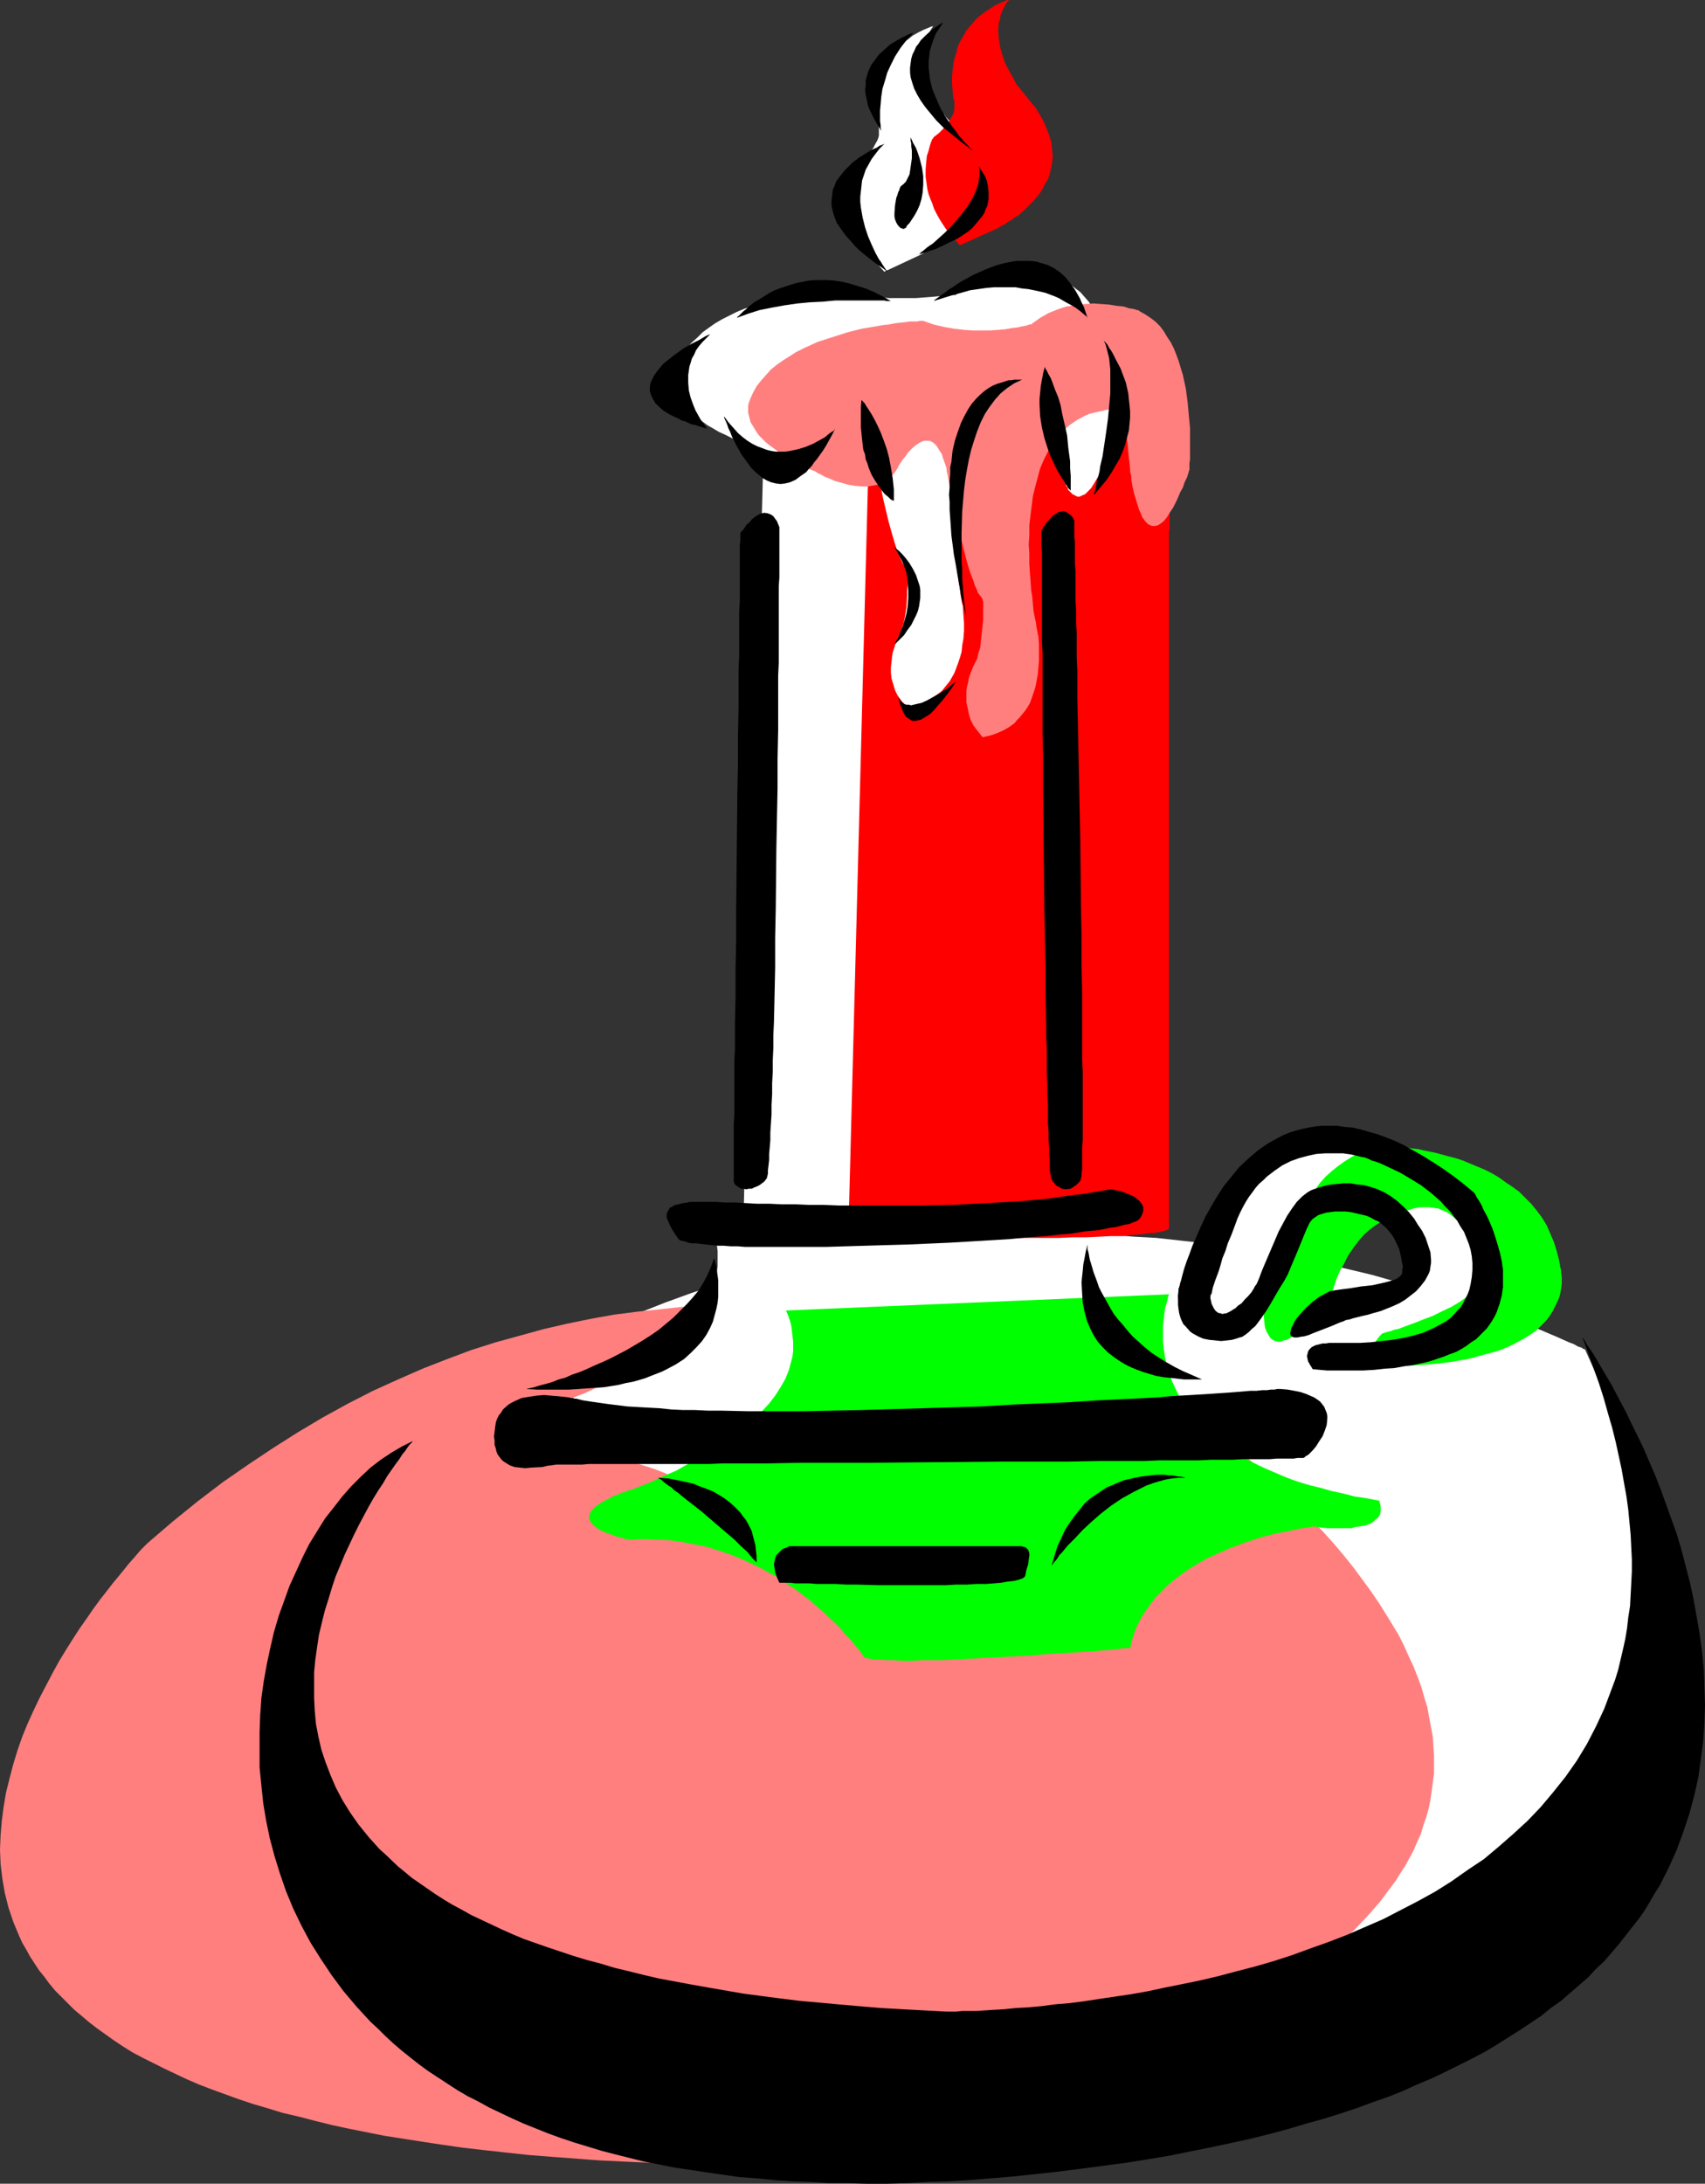 <?xml version="1.0" encoding="UTF-8" standalone="no"?>
<svg
   version="1.0"
   width="121.593mm"
   height="155.668mm"
   id="svg39"
   sodipodi:docname="Candle 22.wmf"
   xmlns:inkscape="http://www.inkscape.org/namespaces/inkscape"
   xmlns:sodipodi="http://sodipodi.sourceforge.net/DTD/sodipodi-0.dtd"
   xmlns="http://www.w3.org/2000/svg"
   xmlns:svg="http://www.w3.org/2000/svg">
  <rect width="100%" height="100%" fill="#333333" stroke="none"/>
  <sodipodi:namedview
     id="namedview39"
     pagecolor="#ffffff"
     bordercolor="#000000"
     borderopacity="0.25"
     inkscape:showpageshadow="2"
     inkscape:pageopacity="0.0"
     inkscape:pagecheckerboard="0"
     inkscape:deskcolor="#d1d1d1"
     inkscape:document-units="mm" />
  <defs
     id="defs1">
    <pattern
       id="WMFhbasepattern"
       patternUnits="userSpaceOnUse"
       width="6"
       height="6"
       x="0"
       y="0" />
  </defs>
  <path
     style="fill:#ffffff;fill-opacity:1;fill-rule:evenodd;stroke:none"
     d="m 109.397,390.081 v 0.162 l -0.323,0.323 -0.485,0.646 -0.646,0.808 -0.808,0.97 -0.808,1.293 -1.131,1.454 -1.131,1.616 -1.293,1.939 -1.293,1.939 -1.454,2.262 -1.454,2.424 -1.616,2.424 -1.454,2.585 -1.616,2.909 -1.616,2.909 -1.454,3.07 -1.616,3.07 -1.616,3.232 -1.454,3.393 -1.293,3.555 -1.454,3.555 -1.131,3.555 -1.131,3.717 -1.131,3.717 -0.808,3.878 -0.646,3.878 -0.646,3.878 -0.485,3.878 -0.162,4.04 v 3.878 l 0.162,4.04 0.323,3.878 0.646,4.04 0.808,3.878 1.131,3.878 1.454,3.878 1.777,3.878 1.939,3.717 1.131,1.939 1.293,1.778 1.293,1.939 1.293,1.778 1.454,1.778 1.616,1.778 1.616,1.778 1.778,1.778 1.777,1.616 1.939,1.778 1.939,1.616 2.101,1.778 2.262,1.616 2.262,1.616 2.424,1.454 2.585,1.616 2.585,1.454 2.747,1.454 2.747,1.454 2.909,1.454 3.07,1.454 3.232,1.293 3.232,1.293 3.393,1.293 3.555,1.293 3.717,1.131 3.717,1.131 3.878,1.131 4.04,1.131 4.201,0.97 4.201,0.97 4.525,0.97 4.525,0.808 4.686,0.97 4.686,0.808 5.009,0.646 5.171,0.808 5.171,0.646 5.332,0.485 5.494,0.646 5.817,0.485 5.817,0.485 5.979,0.323 5.979,0.323 6.302,0.323 6.464,0.162 6.625,0.162 6.625,0.162 h 6.948 7.11 0.162 l 0.485,-0.162 h 0.808 1.131 l 1.454,-0.162 1.778,-0.162 1.939,-0.162 2.262,-0.162 2.585,-0.323 2.747,-0.323 3.07,-0.323 3.07,-0.485 3.393,-0.485 3.555,-0.485 3.717,-0.646 3.878,-0.808 4.04,-0.646 4.201,-0.808 4.363,-0.97 4.363,-0.97 4.525,-1.131 4.525,-1.131 4.686,-1.454 4.686,-1.293 4.686,-1.454 4.686,-1.616 4.848,-1.778 4.686,-1.778 4.848,-1.939 4.686,-2.101 4.686,-2.262 4.686,-2.262 4.525,-2.585 4.525,-2.585 4.363,-2.747 4.363,-2.909 4.201,-3.07 4.04,-3.07 3.878,-3.393 3.878,-3.555 3.555,-3.717 3.393,-3.717 3.232,-4.04 3.07,-4.201 2.747,-4.363 2.585,-4.525 2.424,-4.848 0.97,-2.424 1.131,-2.424 0.808,-2.585 0.97,-2.585 0.808,-2.585 0.646,-2.747 0.646,-2.747 0.646,-2.747 0.485,-2.909 0.323,-2.909 0.485,-2.909 0.162,-2.909 0.162,-3.07 v -3.07 -3.232 -3.232 l -0.162,-3.232 -0.323,-3.393 -0.323,-3.393 -0.485,-3.393 -0.646,-3.393 -0.646,-3.555 -0.646,-3.717 -0.808,-3.717 -1.131,-3.555 -0.97,-3.878 -1.131,-3.878 -1.454,-3.878 -1.293,-3.878 -1.454,-4.04 -1.616,-4.04 -1.778,-4.201 -1.939,-4.201 -1.939,-4.363 v 0 l -0.485,-0.162 -0.485,-0.323 -0.97,-0.323 -1.131,-0.646 -1.293,-0.485 -1.454,-0.646 -1.778,-0.808 -1.939,-0.808 -2.262,-0.97 -2.424,-0.97 -2.585,-0.97 -2.747,-0.97 -2.909,-1.131 -3.232,-1.131 -3.393,-1.131 -3.393,-1.293 -3.717,-1.131 -3.878,-1.293 -4.04,-1.131 -4.201,-1.293 -4.363,-1.131 -4.525,-1.293 -4.686,-1.131 -4.848,-1.131 -4.848,-0.97 -5.171,-1.131 -5.171,-0.97 -5.332,-0.97 -5.332,-0.808 -5.656,-0.808 -5.656,-0.808 -5.817,-0.646 -5.817,-0.646 -5.979,-0.323 -6.14,-0.485 -6.14,-0.162 -6.302,-0.162 h -6.302 -6.464 l -6.464,0.323 -6.464,0.323 -6.625,0.485 -6.787,0.808 -6.625,0.808 -6.787,0.97 -6.787,1.293 -6.948,1.293 -6.787,1.454 -6.948,1.778 -6.948,1.939 -6.948,2.262 -6.948,2.262 -7.11,2.585 -6.948,2.747 -7.11,3.07 -6.948,3.232 -7.11,3.555 -6.948,3.717 -6.948,4.04 -6.948,4.363 -6.948,4.525 -6.948,4.848 z"
     id="path1" />
  <path
     style="fill:#ff7f7f;fill-opacity:1;fill-rule:evenodd;stroke:none"
     d="m 39.751,415.774 -0.162,0.162 -0.323,0.323 -0.485,0.485 -0.808,0.808 -0.97,1.131 -0.97,1.131 -1.293,1.454 -1.293,1.616 -1.454,1.778 -1.616,1.939 -1.616,2.101 -1.777,2.262 -1.777,2.424 -1.778,2.585 -1.939,2.747 -1.777,2.747 -1.939,3.07 -1.777,2.909 -1.778,3.232 -1.777,3.393 -1.777,3.393 -1.616,3.393 -1.616,3.555 -1.454,3.555 -1.293,3.717 -1.131,3.717 -0.97,3.717 -0.97,3.878 -0.646,3.878 -0.485,3.717 -0.323,3.878 L 0,498.347 l 0.162,3.878 0.485,4.04 0.646,3.717 0.97,3.878 1.293,3.878 1.616,3.878 0.808,1.778 1.131,1.939 0.97,1.778 2.424,3.717 1.454,1.778 1.293,1.778 1.616,1.939 1.616,1.616 1.777,1.778 1.778,1.778 1.939,1.616 2.101,1.778 2.101,1.616 2.262,1.616 2.262,1.616 2.424,1.616 2.585,1.616 2.747,1.454 2.909,1.454 2.909,1.454 3.07,1.454 3.07,1.454 3.393,1.454 3.393,1.293 3.555,1.293 3.555,1.293 3.878,1.293 3.878,1.131 4.201,1.293 4.201,0.97 4.363,1.131 4.525,1.131 4.525,0.97 4.848,0.97 4.848,0.97 5.171,0.808 5.171,0.808 5.332,0.808 5.656,0.808 5.656,0.646 5.817,0.646 5.979,0.646 6.14,0.485 6.464,0.485 6.464,0.485 6.625,0.323 6.787,0.323 6.948,0.323 7.272,0.162 7.272,0.162 7.595,0.162 v 0 h 0.162 0.323 l 0.323,-0.162 h 0.485 l 0.485,-0.162 h 0.808 l 0.808,-0.162 0.808,-0.162 0.97,-0.162 0.97,-0.162 1.131,-0.162 1.293,-0.323 1.293,-0.162 2.747,-0.646 3.07,-0.485 3.555,-0.808 3.717,-0.646 3.878,-0.97 4.04,-0.808 4.363,-1.131 4.686,-0.97 4.686,-1.131 4.848,-1.293 5.009,-1.454 5.171,-1.454 5.332,-1.454 5.332,-1.778 5.494,-1.616 5.332,-1.778 5.494,-1.939 5.656,-2.101 5.494,-2.101 5.332,-2.101 5.494,-2.424 5.494,-2.424 5.332,-2.585 5.171,-2.585 5.171,-2.747 5.009,-2.909 4.686,-2.909 4.848,-3.07 4.363,-3.232 4.363,-3.232 4.04,-3.555 3.878,-3.393 3.555,-3.717 3.393,-3.878 1.454,-1.939 1.454,-1.939 1.454,-1.939 1.293,-2.101 1.293,-1.939 1.131,-2.101 1.131,-2.101 0.97,-2.262 0.97,-2.101 0.646,-2.262 0.808,-2.262 0.646,-2.262 0.485,-2.424 0.323,-2.262 0.323,-2.424 0.323,-2.424 v -2.424 -2.424 l -0.162,-2.424 -0.162,-2.585 -0.485,-2.585 -0.485,-2.585 -0.485,-2.747 -0.808,-2.585 -0.808,-2.909 -0.97,-2.585 -1.131,-2.909 -1.293,-2.747 -1.293,-2.909 -1.454,-2.909 -1.778,-2.909 -1.778,-2.909 -1.939,-3.07 -2.101,-3.07 -2.262,-3.07 -2.262,-3.07 -2.585,-3.232 -2.585,-3.07 -2.909,-3.232 -3.07,-3.232 -3.232,-3.393 -3.232,-3.232 -3.555,-3.393 -3.555,-3.393 -3.878,-3.393 -4.04,-3.555 h -0.162 l -0.162,-0.323 -0.646,-0.323 -0.808,-0.485 -0.808,-0.485 -1.131,-0.808 -1.454,-0.808 -1.454,-0.808 -1.616,-0.97 -1.939,-1.131 -2.101,-1.131 -2.262,-1.131 -2.424,-1.293 -2.585,-1.293 -2.909,-1.293 -2.909,-1.454 -3.07,-1.454 -3.232,-1.293 -3.393,-1.454 -3.555,-1.454 -3.717,-1.454 -3.878,-1.454 -4.04,-1.454 -4.201,-1.293 -4.201,-1.454 -4.363,-1.293 -4.525,-1.293 -4.686,-1.131 -4.686,-1.131 -4.848,-1.131 -5.009,-0.97 -5.171,-0.808 -5.171,-0.97 -5.332,-0.646 -5.494,-0.646 -5.494,-0.485 -5.494,-0.323 -5.817,-0.323 h -5.656 -5.979 l -5.817,0.162 -6.14,0.323 -5.979,0.646 -6.14,0.646 -6.302,0.808 -6.302,1.131 -6.302,1.293 -6.302,1.454 -6.464,1.778 -6.464,1.778 -6.625,2.101 -6.464,2.424 -6.625,2.585 -6.625,2.909 -6.787,3.07 -6.625,3.393 -6.787,3.717 -6.787,4.04 -6.625,4.201 -6.787,4.525 -6.787,4.686 -6.787,5.171 -6.787,5.494 z"
     id="path2" />
  <path
     style="fill:#ffffff;fill-opacity:1;fill-rule:evenodd;stroke:none"
     d="m 248.042,68.676 v 0 l 0.323,-0.162 0.323,-0.162 0.485,-0.323 0.646,-0.323 0.808,-0.323 0.808,-0.485 0.808,-0.646 0.97,-0.646 0.97,-0.646 1.939,-1.616 1.939,-1.939 0.97,-1.131 0.808,-1.131 0.808,-1.131 0.808,-1.293 0.646,-1.454 0.485,-1.454 0.323,-1.454 0.323,-1.454 0.162,-1.616 v -1.778 l -0.323,-1.778 -0.323,-1.778 -0.808,-1.939 -0.808,-1.939 -1.131,-1.939 -1.293,-2.101 -1.616,-2.101 -1.939,-2.262 h -0.162 v -0.162 l -0.162,-0.162 -0.162,-0.323 -0.646,-0.646 -0.646,-0.97 -0.646,-1.293 -0.808,-1.454 -0.808,-1.616 -0.808,-1.778 -0.646,-1.778 -0.485,-2.101 -0.323,-1.939 v -2.101 l 0.162,-2.101 0.162,-1.131 0.323,-0.97 0.323,-1.131 0.485,-0.97 0.646,-1.131 0.646,-0.97 v 0 l -0.162,0.162 h -0.323 l -0.323,0.162 -0.808,0.323 -1.131,0.485 -1.293,0.646 -1.454,0.808 -1.454,1.131 -1.616,1.293 -1.454,1.616 -1.454,1.778 -0.646,1.131 -0.485,0.97 -0.646,1.293 -0.485,1.293 -0.485,1.293 -0.485,1.454 -0.162,1.616 -0.323,1.616 v 1.778 1.778 1.939 l 0.162,1.939 v 0.162 h 0.162 v 0.323 l 0.162,0.323 v 0.485 0.485 0.485 0.808 l -0.162,0.646 -0.323,0.808 -0.485,0.808 -0.485,0.97 -0.646,0.97 -0.97,1.131 -1.131,0.97 -1.454,1.293 v 0 0.162 l -0.323,0.323 -0.323,0.808 -0.323,0.97 -0.323,1.293 -0.323,1.454 -0.323,1.616 -0.162,1.939 0.162,2.101 0.162,2.262 0.323,1.131 0.323,1.131 0.323,1.293 0.485,1.293 0.485,1.293 0.808,1.454 0.646,1.293 0.97,1.454 0.97,1.454 0.97,1.454 1.293,1.454 1.293,1.454 z"
     id="path3" />
  <path
     style="fill:#ffffff;fill-opacity:1;fill-rule:evenodd;stroke:none"
     d="m 205.705,125.233 -5.332,203.928 h 0.97 l 0.485,0.162 h 1.293 0.808 0.808 l 0.97,0.162 h 2.262 2.424 l 2.747,0.162 h 3.07 3.232 l 3.393,0.162 h 3.555 3.717 l 3.717,0.162 h 15.674 7.756 3.717 l 3.555,-0.162 h 3.393 l 3.232,-0.162 3.07,-0.162 2.747,-0.323 2.424,-0.162 2.262,-0.162 0.97,-0.162 0.97,-0.162 0.808,-0.162 0.646,-0.162 0.646,-0.162 0.485,-0.162 0.485,-0.162 0.323,-0.323 v -186.153 -0.323 -0.485 -1.293 -0.97 -0.97 l 0.162,-1.131 v -5.332 l -0.162,-3.232 v -3.393 l -0.323,-3.393 -0.323,-3.393 -0.323,-3.393 -0.646,-3.232 -0.646,-3.07 -0.485,-1.454 -0.485,-1.293 -0.323,-1.293 -0.646,-1.131 -0.646,-0.97 -0.485,-0.97 h -0.162 v 0 l -0.646,-0.162 -0.485,-0.162 -0.485,-0.162 -0.646,-0.323 -0.646,-0.162 -1.454,-0.485 -1.939,-0.485 -2.101,-0.646 -2.262,-0.646 -2.585,-0.485 -2.747,-0.646 -2.747,-0.485 -3.07,-0.485 -3.232,-0.485 -3.232,-0.323 -3.232,-0.162 -3.393,-0.162 h -3.393 l -3.393,0.323 -3.232,0.323 -3.393,0.646 -3.232,0.808 -3.07,1.131 -3.07,1.293 -2.909,1.616 -1.454,0.97 -1.293,0.97 -1.293,0.97 -1.293,1.131 -1.131,1.293 -1.131,1.293 -1.131,1.454 -0.97,1.454 -0.97,1.616 -0.808,1.616 -0.808,1.778 -0.808,1.939 -0.646,1.939 -0.646,2.101 -0.485,2.262 z"
     id="path4" />
  <path
     style="fill:#ffffff;fill-opacity:1;fill-rule:evenodd;stroke:none"
     d="m 294.903,325.606 -0.162,0.162 v 0.485 l -0.162,0.485 -0.323,0.808 -0.162,1.131 -0.323,1.131 -0.162,1.454 -0.323,1.454 v 1.778 l -0.162,1.778 0.162,1.939 0.162,2.101 0.323,2.101 0.323,2.262 0.646,2.262 0.97,2.262 0.97,2.262 1.293,2.424 1.454,2.424 1.778,2.424 2.101,2.262 2.424,2.424 1.293,0.97 1.454,1.131 1.616,1.131 1.454,1.131 1.778,1.131 1.778,0.97 1.939,1.131 1.939,0.97 2.101,0.97 2.101,0.97 2.262,0.808 2.424,0.97 2.585,0.808 2.585,0.808 2.747,0.808 2.909,0.646 2.909,0.646 3.232,0.808 3.07,0.485 3.393,0.646 0.162,0.162 v 0.162 l 0.323,0.485 v 0.646 l 0.162,0.646 -0.162,0.808 -0.162,0.808 -0.485,0.808 -0.808,0.808 -0.323,0.323 -0.646,0.323 -0.646,0.323 -0.808,0.323 -0.808,0.162 -0.97,0.323 -1.131,0.162 h -1.131 l -1.293,0.162 h -3.232 l -1.778,-0.162 h -1.778 l -2.101,-0.323 h -0.162 l -0.323,0.162 h -0.646 l -0.808,0.162 -0.97,0.162 -1.131,0.162 -1.293,0.323 -1.454,0.162 -1.778,0.323 -1.616,0.485 -1.939,0.485 -1.939,0.485 -1.939,0.646 -2.101,0.646 -2.101,0.808 -2.262,0.808 -2.101,0.808 -2.262,1.131 -2.101,0.97 -2.101,1.293 -2.101,1.293 -2.101,1.293 -1.939,1.454 -1.939,1.616 -1.778,1.778 -1.616,1.778 -1.616,1.939 -1.454,1.939 -1.293,2.262 -0.97,2.424 -0.97,2.424 -0.646,2.424 h -0.162 l -0.485,0.162 h -0.97 l -1.131,0.162 -1.293,0.162 h -1.778 l -1.939,0.162 -2.101,0.162 -2.262,0.323 -2.585,0.162 -2.585,0.162 -2.747,0.162 -2.909,0.162 -3.07,0.323 -6.14,0.323 -12.442,0.646 -5.979,0.162 -2.909,0.162 h -2.747 -7.433 -1.939 l -1.939,-0.162 -1.616,-0.162 -1.293,-0.162 -1.131,-0.162 v -0.162 l -0.162,-0.323 -0.323,-0.323 -0.485,-0.646 -0.646,-0.808 -0.646,-0.97 -0.808,-0.97 -0.97,-1.131 -1.293,-1.293 -1.131,-1.293 -1.454,-1.454 -1.454,-1.454 -1.454,-1.454 -1.778,-1.454 -1.939,-1.616 -1.939,-1.616 -2.101,-1.454 -2.262,-1.454 -2.262,-1.616 -2.424,-1.454 -2.585,-1.293 -2.585,-1.293 -2.747,-1.293 -2.909,-1.131 -3.07,-0.97 -3.07,-0.97 -3.232,-0.646 -3.232,-0.646 -3.555,-0.485 -3.555,-0.162 h -3.717 -3.717 v 0 h -0.162 -0.323 l -0.323,-0.162 -0.97,-0.323 -1.293,-0.323 -1.454,-0.485 -1.454,-0.485 -1.293,-0.646 -1.293,-0.808 -0.97,-0.808 -0.485,-0.323 -0.323,-0.485 -0.162,-0.485 -0.162,-0.646 0.162,-0.485 0.162,-0.485 0.162,-0.646 0.646,-0.646 0.646,-0.646 0.808,-0.646 0.97,-0.646 1.293,-0.646 1.454,-0.808 1.778,-0.646 v 0 l 0.162,-0.162 h 0.162 l 0.323,-0.162 0.808,-0.162 0.97,-0.323 1.293,-0.485 1.454,-0.646 1.778,-0.646 1.939,-0.808 2.101,-0.808 2.101,-0.97 2.262,-1.131 2.262,-1.293 2.424,-1.293 2.424,-1.293 2.585,-1.454 2.424,-1.616 2.262,-1.616 2.424,-1.616 2.262,-1.939 2.101,-1.778 1.939,-2.101 1.939,-2.101 1.778,-2.101 1.293,-2.262 1.293,-2.262 0.97,-2.424 0.808,-2.424 0.162,-1.293 0.162,-1.293 v -1.293 -1.293 -1.454 l -0.162,-1.293 -0.323,-1.454 -0.323,-1.293 -0.485,-1.454 -0.646,-1.454 z"
     id="path5" />
  <path
     style="fill:#ffffff;fill-opacity:1;fill-rule:evenodd;stroke:none"
     d="m 339.018,347.744 v 0 l -0.162,0.323 -0.323,0.323 -0.323,0.485 -0.485,0.485 -0.485,0.646 -1.454,1.454 -1.454,1.454 -1.616,1.616 -1.778,1.454 -1.777,1.293 -0.808,0.485 -0.97,0.485 -0.808,0.323 -0.808,0.162 h -0.808 l -0.646,-0.162 -0.808,-0.323 -0.485,-0.485 -0.646,-0.646 -0.485,-0.97 -0.323,-1.131 -0.162,-1.454 -0.323,-1.616 v -1.939 -1.131 -1.131 l 0.162,-1.293 0.162,-1.293 v -0.162 -0.323 l 0.162,-0.485 0.323,-0.808 0.323,-0.808 0.323,-1.131 0.485,-1.293 0.485,-1.293 0.646,-1.454 0.485,-1.616 0.808,-1.616 0.808,-1.778 0.808,-1.778 0.97,-1.778 2.101,-3.717 2.262,-3.878 1.293,-1.778 1.293,-1.616 1.454,-1.778 1.454,-1.616 1.616,-1.454 1.616,-1.454 1.616,-1.131 1.778,-1.293 1.777,-0.97 1.939,-0.808 2.101,-0.485 1.939,-0.485 2.262,-0.162 h 2.101 0.485 l 0.485,0.162 h 0.646 l 0.97,0.162 h 0.97 l 1.293,0.162 1.293,0.323 1.454,0.162 3.232,0.808 3.555,0.808 1.939,0.646 1.778,0.646 1.939,0.646 2.101,0.808 1.939,0.97 1.778,0.97 1.939,1.131 1.939,1.131 1.778,1.293 1.778,1.454 1.778,1.616 1.454,1.616 1.616,1.778 1.454,1.939 1.131,1.939 1.131,2.262 0.97,2.424 0.808,2.424 0.485,2.747 v 0 l 0.162,0.162 v 0.323 l 0.162,0.646 0.162,0.485 0.162,0.808 v 0.808 l 0.162,0.808 v 2.101 l -0.162,1.131 -0.162,1.131 -0.485,1.293 -0.323,1.131 -0.646,1.293 -0.646,1.293 -0.808,1.293 -0.97,1.293 -1.293,1.293 -1.293,1.131 -1.616,1.293 -1.778,1.131 -2.101,1.131 -2.262,0.97 -2.585,0.97 -2.747,0.97 -3.07,0.808 -1.616,0.485 -1.778,0.323 -1.778,0.323 -1.939,0.323 -4.04,0.323 -2.101,0.323 -2.262,0.162 -2.262,0.162 h -2.424 -0.162 -0.323 -0.646 l -0.808,-0.162 -0.808,-0.162 -0.97,-0.323 -0.97,-0.323 -0.97,-0.323 -0.808,-0.646 -0.646,-0.485 -0.485,-0.808 -0.162,-0.808 v -0.485 -0.485 l 0.162,-0.485 0.323,-0.646 0.323,-0.646 0.485,-0.485 0.485,-0.808 0.646,-0.646 h 0.162 l 0.162,-0.162 h 0.485 l 0.485,-0.162 0.485,-0.323 0.808,-0.162 0.808,-0.162 0.97,-0.323 2.101,-0.646 2.262,-0.808 2.424,-0.97 2.585,-1.131 2.585,-1.131 2.424,-1.293 2.424,-1.293 1.939,-1.616 0.97,-0.808 0.808,-0.646 0.808,-0.808 0.646,-0.808 0.485,-0.97 0.323,-0.808 0.323,-0.808 v -0.97 0 -0.323 l -0.162,-0.323 -0.162,-0.485 -0.162,-0.485 -0.162,-0.646 -0.162,-0.646 -0.323,-0.808 -0.646,-1.778 -0.808,-1.778 -1.131,-1.939 -1.293,-1.939 -1.454,-1.778 -0.808,-0.808 -0.97,-0.808 -0.97,-0.646 -0.97,-0.646 -0.97,-0.485 -1.131,-0.485 -1.293,-0.323 -1.293,-0.162 h -1.293 l -1.293,0.162 -1.616,0.162 -1.454,0.485 -1.616,0.646 -1.778,0.808 h -0.162 l -0.323,0.162 -0.646,0.323 -0.808,0.323 -1.131,0.485 -1.131,0.646 -1.293,0.808 -1.293,1.131 -1.454,1.293 -1.454,1.616 -1.454,1.778 -1.454,2.262 -0.808,1.131 -0.646,1.293 -0.646,1.454 -0.646,1.454 -0.646,1.616 -0.485,1.616 -0.646,1.778 z"
     id="path6" />
  <path
     style="fill:#ff0000;fill-opacity:1;fill-rule:evenodd;stroke:none"
     d="m 268.402,61.728 v 0 l 0.323,-0.162 0.323,-0.162 0.485,-0.323 0.646,-0.323 0.646,-0.323 0.808,-0.646 0.97,-0.485 0.808,-0.646 1.131,-0.646 1.939,-1.778 1.939,-1.939 0.808,-0.97 0.97,-1.131 0.808,-1.293 0.646,-1.293 0.808,-1.293 0.485,-1.454 0.323,-1.454 0.323,-1.616 0.162,-1.616 -0.162,-1.616 -0.162,-1.939 -0.485,-1.778 -0.646,-1.778 -0.808,-1.939 -1.131,-2.101 -1.293,-2.101 -1.777,-2.101 -1.778,-2.262 h -0.162 v -0.162 l -0.162,-0.162 -0.162,-0.323 -0.646,-0.646 -0.646,-0.97 -0.646,-1.293 -0.808,-1.454 -0.808,-1.454 -0.808,-1.778 -0.646,-1.939 -0.485,-1.939 -0.323,-2.101 -0.162,-2.101 0.162,-2.101 0.323,-0.97 0.162,-1.131 0.485,-1.131 0.485,-0.97 0.485,-0.97 L 271.957,0 h -0.162 -0.162 -0.162 l -0.323,0.162 -0.808,0.323 -1.131,0.485 -1.293,0.646 -1.454,0.97 -1.454,0.97 -1.616,1.293 -1.454,1.616 -1.454,1.778 -0.646,1.131 -0.646,1.131 -0.646,1.131 -0.485,1.293 -0.323,1.454 -0.485,1.454 -0.323,1.454 -0.162,1.616 -0.162,1.778 v 1.778 l 0.162,1.939 0.162,1.939 v 0.162 0.162 l 0.162,0.162 0.162,0.323 v 0.485 0.485 0.646 0.646 l -0.162,0.808 -0.323,0.808 -0.485,0.808 -0.485,0.97 -0.808,0.97 -0.808,0.97 -1.131,1.131 -1.454,1.131 v 0 0.162 l -0.323,0.323 -0.323,0.808 -0.323,0.97 -0.323,1.293 -0.485,1.454 -0.162,1.616 -0.162,1.939 v 2.101 l 0.323,2.262 0.162,1.131 0.323,1.293 0.485,1.293 0.485,1.131 0.485,1.454 0.646,1.293 0.808,1.454 0.808,1.293 0.97,1.454 1.131,1.454 1.293,1.454 1.293,1.454 z"
     id="path7" />
  <path
     style="fill:#ff0000;fill-opacity:1;fill-rule:evenodd;stroke:none"
     d="m 233.984,128.788 -5.332,203.928 h 0.97 0.485 1.293 l 0.808,0.162 h 0.808 0.97 l 2.101,0.162 h 2.585 2.747 l 3.07,0.162 h 3.232 3.393 l 3.555,0.162 h 3.717 3.717 l 7.756,0.162 h 7.918 7.756 l 3.555,-0.162 h 3.717 l 3.393,-0.162 3.232,-0.162 h 3.07 l 2.747,-0.323 2.424,-0.162 2.262,-0.323 h 0.97 l 0.97,-0.162 0.808,-0.162 0.646,-0.162 0.646,-0.162 0.485,-0.162 0.323,-0.162 0.323,-0.323 v -186.315 -0.323 -0.485 -0.485 l 0.162,-0.808 v -0.808 -0.97 -6.625 -3.07 l -0.162,-3.393 -0.162,-3.393 -0.323,-3.555 -0.485,-3.393 -0.485,-3.232 -0.646,-3.07 -0.323,-1.293 -0.485,-1.293 -0.646,-1.293 -0.485,-1.131 -0.485,-0.97 -0.646,-0.97 h -0.162 v 0 l -0.646,-0.323 h -0.485 l -0.485,-0.323 -0.485,-0.162 -0.646,-0.162 -1.616,-0.485 -1.778,-0.485 -2.101,-0.646 -2.424,-0.646 -2.424,-0.485 -2.747,-0.646 -2.909,-0.646 -3.07,-0.485 -3.232,-0.323 -3.07,-0.323 -3.393,-0.323 h -3.393 -3.393 l -3.393,0.162 -3.232,0.485 -3.393,0.646 -3.232,0.808 -3.07,0.97 -3.07,1.454 -1.454,0.808 -1.454,0.808 -1.293,0.97 -1.454,0.97 -1.293,0.97 -1.293,1.131 -1.131,1.293 -1.131,1.293 -1.131,1.454 -0.97,1.454 -0.97,1.616 -0.808,1.778 -0.808,1.778 -0.808,1.778 -0.646,1.939 -0.485,2.262 -0.646,2.101 z"
     id="path8" />
  <path
     style="fill:#00ff00;fill-opacity:1;fill-rule:evenodd;stroke:none"
     d="m 315.102,348.714 v 0 l -0.162,0.485 -0.162,0.485 -0.162,0.808 -0.323,1.131 -0.323,1.131 -0.162,1.454 -0.162,1.454 -0.162,1.778 v 1.778 1.939 l 0.162,2.101 0.323,2.101 0.485,2.262 0.646,2.262 0.808,2.262 1.131,2.424 1.131,2.262 1.616,2.424 1.778,2.424 2.101,2.262 2.424,2.262 1.293,1.293 1.454,0.97 3.07,2.262 1.778,1.131 1.778,0.97 1.778,0.97 1.939,0.97 2.101,0.97 2.262,0.97 2.262,0.97 2.424,0.97 2.424,0.808 2.747,0.808 2.747,0.646 2.747,0.808 3.07,0.646 3.07,0.808 3.232,0.485 3.393,0.646 h 0.162 v 0.323 l 0.162,0.485 0.162,0.646 v 0.646 0.808 l -0.162,0.808 -0.485,0.808 -0.808,0.646 -0.485,0.485 -0.485,0.323 -0.646,0.323 -0.808,0.323 -0.808,0.162 -0.97,0.162 -1.131,0.162 -1.131,0.323 h -1.454 -1.454 -1.616 -1.777 l -1.778,-0.162 -2.101,-0.323 h -0.162 l -0.323,0.162 h -0.646 l -0.808,0.162 -0.97,0.162 -1.131,0.162 -1.293,0.323 -1.616,0.323 -1.616,0.323 -1.778,0.323 -1.778,0.485 -1.939,0.485 -1.939,0.646 -2.101,0.646 -2.101,0.808 -2.262,0.808 -2.101,0.97 -2.262,0.97 -2.101,0.97 -2.262,1.293 -2.101,1.293 -1.939,1.293 -2.101,1.616 -1.778,1.454 -1.778,1.778 -1.778,1.778 -1.454,1.939 -1.454,2.101 -1.293,2.101 -1.131,2.424 -0.808,2.424 -0.646,2.585 h -0.162 -0.646 -0.808 l -1.131,0.162 -1.293,0.162 -1.778,0.162 -1.939,0.162 -2.101,0.162 -2.262,0.162 -2.585,0.162 -2.585,0.162 -2.747,0.162 -2.909,0.162 -3.07,0.323 -6.14,0.323 -12.443,0.646 -5.979,0.323 h -2.909 -2.747 l -2.747,0.162 h -2.262 l -2.424,-0.162 h -1.939 l -1.939,-0.162 h -1.616 l -1.293,-0.323 -1.131,-0.162 v -0.162 l -0.323,-0.162 -0.162,-0.485 -0.485,-0.646 -0.646,-0.808 -0.808,-0.97 -0.808,-0.97 -0.97,-1.131 -1.131,-1.131 -1.131,-1.454 -1.454,-1.454 -1.454,-1.293 -1.616,-1.616 -1.778,-1.454 -1.778,-1.616 -1.939,-1.454 -2.101,-1.616 -2.262,-1.454 -2.262,-1.616 -2.424,-1.293 -2.585,-1.454 -2.747,-1.293 -2.747,-1.293 -2.909,-1.131 -2.909,-0.97 -3.07,-0.97 -3.232,-0.646 -3.393,-0.646 -3.393,-0.485 -3.555,-0.162 -3.717,-0.162 -3.717,0.162 h -0.162 -0.162 l -0.162,-0.162 h -0.485 l -0.97,-0.323 -1.293,-0.323 -1.293,-0.485 -1.454,-0.485 -1.454,-0.646 -1.131,-0.646 -1.131,-0.97 -0.323,-0.485 -0.323,-0.323 -0.323,-0.646 v -0.485 -0.485 l 0.162,-0.646 0.323,-0.485 0.485,-0.646 0.646,-0.646 0.97,-0.646 0.97,-0.646 1.293,-0.646 1.454,-0.808 1.616,-0.646 h 0.162 l 0.162,-0.162 h 0.162 l 0.162,-0.162 0.808,-0.162 1.131,-0.485 1.293,-0.323 1.454,-0.646 1.778,-0.646 1.939,-0.808 1.939,-0.97 2.262,-0.97 2.262,-0.97 2.262,-1.293 2.424,-1.293 2.424,-1.293 2.424,-1.454 2.585,-1.616 2.262,-1.616 2.424,-1.616 2.262,-1.939 2.101,-1.778 1.939,-2.101 1.939,-2.101 1.616,-2.101 1.454,-2.262 1.293,-2.262 0.97,-2.424 0.646,-2.424 0.323,-1.293 0.162,-1.293 v -1.293 -1.293 l -0.162,-1.454 -0.162,-1.293 -0.162,-1.454 -0.323,-1.293 -0.485,-1.454 -0.646,-1.454 z"
     id="path9" />
  <path
     style="fill:#00ff00;fill-opacity:1;fill-rule:evenodd;stroke:none"
     d="m 358.408,350.491 v 0 l -0.162,0.162 -0.323,0.485 -0.323,0.323 -0.485,0.646 -0.485,0.485 -1.293,1.454 -1.616,1.616 -1.616,1.616 -1.778,1.454 -1.778,1.293 -0.808,0.485 -0.97,0.485 -0.808,0.162 -0.808,0.323 h -0.808 l -0.646,-0.162 -0.646,-0.323 -0.646,-0.485 -0.485,-0.808 -0.485,-0.808 -0.485,-1.293 -0.162,-1.293 -0.162,-1.778 v -1.939 -1.131 -1.131 -1.293 l 0.162,-1.293 v -0.162 l 0.162,-0.323 0.162,-0.485 0.162,-0.808 0.323,-0.808 0.323,-1.131 0.485,-1.293 0.646,-1.293 0.485,-1.454 0.646,-1.616 0.646,-1.616 0.808,-1.778 0.97,-1.778 0.808,-1.778 2.101,-3.717 2.262,-3.717 1.293,-1.778 1.454,-1.778 1.293,-1.778 1.454,-1.616 1.616,-1.454 1.616,-1.293 1.778,-1.293 1.778,-1.131 1.778,-0.97 1.939,-0.808 1.939,-0.646 2.101,-0.485 2.101,-0.162 2.262,0.162 h 0.323 0.646 0.646 l 0.97,0.162 0.97,0.162 1.131,0.162 1.454,0.162 1.293,0.323 3.232,0.646 3.555,0.97 1.939,0.485 1.939,0.646 1.939,0.808 1.939,0.808 1.939,0.808 1.939,0.97 1.939,1.131 1.777,1.293 1.939,1.293 1.777,1.293 1.616,1.616 1.616,1.616 1.454,1.778 1.454,1.939 1.293,2.101 0.97,2.262 0.97,2.262 0.808,2.585 0.646,2.585 v 0 0.323 l 0.162,0.323 v 0.485 l 0.162,0.646 0.162,0.646 v 0.808 l 0.162,0.97 v 1.939 l -0.162,1.131 -0.162,1.131 -0.323,1.293 -0.485,1.131 -0.646,1.293 -0.646,1.293 -0.808,1.293 -0.97,1.293 -1.293,1.293 -1.293,1.293 -1.616,1.131 -1.778,1.131 -2.101,1.131 -2.262,1.131 -2.424,0.97 -2.909,0.808 -3.07,0.808 -1.616,0.485 -1.778,0.323 -1.778,0.323 -1.939,0.323 -4.04,0.485 -2.101,0.162 -2.262,0.162 -2.262,0.162 -2.424,0.162 h -0.162 l -0.323,-0.162 h -0.646 l -0.808,-0.162 -0.808,-0.162 -0.97,-0.323 -0.97,-0.323 -0.97,-0.323 -0.808,-0.485 -0.646,-0.646 -0.485,-0.646 -0.162,-0.808 v -0.485 -0.646 l 0.162,-0.485 0.323,-0.485 0.323,-0.646 0.485,-0.646 0.485,-0.646 0.808,-0.808 v 0 h 0.162 l 0.485,-0.162 0.485,-0.162 0.646,-0.162 0.646,-0.162 0.808,-0.323 0.97,-0.162 2.101,-0.808 2.262,-0.808 2.424,-0.97 2.585,-0.97 2.585,-1.293 2.424,-1.131 2.424,-1.454 1.939,-1.454 0.97,-0.808 0.808,-0.808 0.808,-0.808 0.646,-0.808 0.323,-0.808 0.485,-0.97 0.162,-0.808 0.162,-0.97 v 0 l -0.162,-0.323 v -0.162 l -0.162,-0.485 -0.162,-0.646 -0.162,-0.646 -0.323,-0.646 -0.162,-0.808 -0.646,-1.778 -0.97,-1.778 -0.97,-1.939 -1.293,-1.939 -1.454,-1.778 -0.808,-0.808 -0.97,-0.808 -0.808,-0.646 -0.97,-0.646 -1.131,-0.485 -1.131,-0.485 -1.131,-0.162 -1.293,-0.162 h -1.293 -1.454 l -1.454,0.323 -1.616,0.485 -1.616,0.485 -1.616,0.808 -0.162,0.162 -0.485,0.162 -0.646,0.162 -0.808,0.323 -0.97,0.485 -1.131,0.646 -1.454,0.97 -1.293,0.97 -1.454,1.293 -1.454,1.616 -1.454,1.939 -1.454,2.101 -0.646,1.293 -0.646,1.293 -0.808,1.293 -0.646,1.454 -0.646,1.616 -0.485,1.616 -0.646,1.778 z"
     id="path10" />
  <path
     style="fill:#000000;fill-opacity:1;fill-rule:evenodd;stroke:none"
     d="m 254.182,6.14 v 0 h -0.162 l -0.323,0.162 -0.485,0.323 -0.485,0.323 -0.485,0.323 -1.293,0.97 -1.454,1.293 -1.293,1.293 -0.646,0.97 -0.646,0.808 -0.485,1.131 -0.485,0.97 -0.323,1.131 -0.162,1.131 -0.162,1.293 v 1.293 l 0.162,1.293 0.485,1.616 0.485,1.454 0.808,1.616 0.97,1.616 1.131,1.616 1.454,1.778 1.616,1.939 1.939,1.939 2.424,1.939 2.585,2.101 1.293,0.97 1.454,1.131 v 0 l -0.162,-0.323 -0.323,-0.162 -0.323,-0.323 -0.323,-0.485 -0.646,-0.646 -0.485,-0.485 -0.646,-0.808 -0.646,-0.646 -0.646,-0.97 -1.454,-1.939 -1.454,-2.101 -1.454,-2.424 -1.131,-2.585 -1.131,-2.747 -0.323,-1.293 -0.323,-1.454 -0.162,-1.616 -0.162,-1.293 v -1.616 l 0.162,-1.454 0.162,-1.454 0.485,-1.616 0.485,-1.454 0.646,-1.616 0.97,-1.454 z"
     id="path11" />
  <path
     style="fill:#000000;fill-opacity:1;fill-rule:evenodd;stroke:none"
     d="m 246.264,8.726 v 0 l -0.162,0.162 h -0.323 l -0.323,0.162 -0.485,0.162 -0.646,0.323 -1.293,0.646 -1.454,0.808 -1.616,0.97 -1.454,1.293 -1.616,1.454 -1.293,1.778 -0.646,0.808 -0.485,0.97 -0.485,1.131 -0.323,1.131 -0.323,1.131 v 1.293 l -0.162,1.293 0.162,1.293 0.323,1.454 0.323,1.616 0.646,1.454 0.808,1.616 0.97,1.778 1.131,1.778 v -0.162 l -0.162,-0.485 v -0.808 l -0.162,-1.131 v -1.454 -1.454 l 0.162,-1.778 0.162,-1.939 0.323,-2.101 0.646,-2.101 0.646,-2.262 0.97,-2.101 1.131,-2.262 1.454,-2.262 1.616,-2.101 0.97,-0.97 z"
     id="path12" />
  <path
     style="fill:#000000;fill-opacity:1;fill-rule:evenodd;stroke:none"
     d="m 238.346,38.782 h -0.162 l -0.162,0.162 -0.485,0.162 -0.485,0.162 -0.646,0.485 -0.808,0.323 -0.97,0.485 -0.808,0.485 -2.101,1.293 -1.939,1.454 -1.939,1.939 -0.808,0.97 -1.616,2.101 -0.485,1.293 -0.485,1.131 -0.162,1.454 -0.162,1.293 v 1.454 l 0.323,1.454 0.485,1.616 0.646,1.616 1.131,1.616 1.293,1.778 1.616,1.778 0.808,0.97 0.97,0.97 1.131,0.97 2.424,1.939 1.293,0.97 1.454,0.97 1.454,1.131 v -0.162 l -0.162,-0.162 -0.162,-0.162 -0.323,-0.485 -0.323,-0.485 -0.323,-0.485 -0.485,-0.808 -0.485,-0.646 -0.97,-1.778 -0.97,-2.101 -0.97,-2.262 -0.808,-2.424 -0.646,-2.585 -0.485,-2.747 -0.162,-1.454 v -1.454 l 0.162,-1.454 0.162,-1.454 0.162,-1.454 0.485,-1.454 0.485,-1.454 0.808,-1.454 0.808,-1.454 0.97,-1.293 1.131,-1.454 z"
     id="path13" />
  <path
     style="fill:#000000;fill-opacity:1;fill-rule:evenodd;stroke:none"
     d="m 263.878,44.922 0.162,0.162 v 0 l 0.162,0.323 0.162,0.323 0.485,0.646 0.646,1.131 0.485,1.131 0.323,1.616 0.162,1.616 v 0.808 0.97 l -0.162,0.808 -0.162,0.97 -0.485,0.97 -0.323,0.97 -0.646,0.97 -0.808,0.97 -0.808,0.97 -0.97,1.131 -1.131,0.97 -1.454,0.97 -1.454,0.97 -1.777,0.808 -1.939,0.97 -2.101,0.97 -2.424,0.808 -2.585,0.808 v 0 h 0.162 l 0.323,-0.162 0.323,-0.323 0.323,-0.323 0.485,-0.323 1.131,-0.97 1.454,-0.97 1.616,-1.454 1.616,-1.454 1.616,-1.616 1.616,-1.778 1.454,-1.778 1.454,-1.939 1.293,-2.101 0.97,-2.101 0.323,-0.97 0.323,-1.131 0.162,-1.131 0.162,-1.131 v -0.97 z"
     id="path14" />
  <path
     style="fill:#000000;fill-opacity:1;fill-rule:evenodd;stroke:none"
     d="m 245.456,37.004 v 0.162 0.323 0.485 l 0.162,0.646 v 0.808 l 0.162,1.131 v 2.101 l -0.323,2.262 -0.162,1.131 -0.162,0.97 -0.485,0.97 -0.485,0.97 -0.646,0.646 -0.808,0.646 v 0.162 l -0.162,0.162 -0.162,0.646 -0.323,0.646 -0.162,0.646 -0.323,0.808 -0.323,1.939 -0.162,2.101 v 0.97 l 0.162,0.808 0.323,0.808 0.485,0.808 0.646,0.646 0.97,0.323 v -0.162 l 0.485,-0.162 0.323,-0.646 0.646,-0.646 0.646,-0.97 0.646,-0.97 0.808,-1.454 0.646,-1.454 0.485,-1.616 0.323,-1.778 0.162,-2.101 v -2.262 l -0.162,-1.131 -0.162,-1.131 -0.323,-1.293 -0.323,-1.293 -0.485,-1.454 -0.485,-1.293 -0.808,-1.454 z"
     id="path15" />
  <path
     style="fill:#000000;fill-opacity:1;fill-rule:evenodd;stroke:none"
     d="m 199.565,143.816 v -0.162 l 0.162,-0.323 0.485,-0.485 0.485,-0.646 0.485,-0.808 0.808,-0.646 0.646,-0.808 0.808,-0.646 0.97,-0.646 0.808,-0.323 0.808,-0.162 0.97,0.162 0.808,0.323 0.485,0.323 0.323,0.323 0.323,0.485 0.485,0.646 0.323,0.808 0.323,0.808 v 4.201 1.616 7.756 l -0.162,2.262 v 5.333 2.909 5.979 3.232 3.232 l -0.162,3.555 v 3.555 3.555 7.433 l -0.162,7.756 v 7.918 l -0.323,16.321 -0.162,16.159 -0.162,7.918 v 7.918 l -0.162,7.595 -0.162,7.11 -0.162,3.555 v 3.393 l -0.162,3.393 v 3.07 l -0.162,3.07 v 2.909 l -0.162,2.909 v 2.585 l -0.162,2.424 -0.162,2.424 v 2.101 l -0.162,1.939 -0.162,1.778 v 1.616 l -0.162,1.454 -0.162,1.293 v 0.97 l -0.162,0.646 -0.162,0.646 -0.162,0.162 -0.485,0.646 -0.646,0.485 -0.646,0.485 -0.646,0.323 -0.808,0.323 -0.646,0.323 h -0.808 l -0.646,0.162 -0.808,-0.162 h -0.646 l -0.485,-0.323 -0.485,-0.323 -0.485,-0.323 -0.323,-0.485 -0.162,-0.485 v -0.646 -2.424 -1.293 -4.686 -1.939 -4.525 l 0.162,-2.424 v -2.585 -2.747 -2.909 -3.07 -3.232 l 0.162,-3.07 v -3.393 -3.555 l 0.162,-7.272 v -7.433 l 0.162,-7.595 v -7.918 l 0.162,-16.159 0.162,-15.998 0.162,-7.918 v -7.595 l 0.162,-7.433 v -3.555 -3.555 -3.393 l 0.162,-3.232 v -3.232 -3.07 -2.909 -2.909 l 0.162,-2.585 v -2.585 -2.262 -4.201 -1.778 -4.525 l 0.162,-0.97 z"
     id="path16" />
  <path
     style="fill:#000000;fill-opacity:1;fill-rule:evenodd;stroke:none"
     d="m 280.683,143.008 0.162,-0.162 0.162,-0.323 0.162,-0.485 0.485,-0.485 0.323,-0.646 0.646,-0.646 1.131,-1.293 0.808,-0.485 0.646,-0.485 0.808,-0.162 0.646,-0.162 0.808,0.323 0.646,0.485 0.485,0.323 0.323,0.323 0.323,0.485 0.323,0.646 v 1.131 0.808 2.424 l 0.162,1.454 v 1.778 1.778 2.101 l 0.162,2.262 v 2.424 2.585 2.747 l 0.162,2.747 v 3.07 l 0.162,3.07 v 3.232 3.393 l 0.162,3.555 v 3.555 3.555 l 0.162,7.595 0.162,7.756 0.162,8.08 0.323,16.321 0.162,16.482 0.162,8.08 v 7.756 l 0.162,7.756 v 7.272 3.555 6.787 l 0.162,3.232 v 18.583 l -0.162,1.939 v 1.778 1.616 1.454 1.131 l -0.162,0.97 v 0.808 l -0.162,0.646 v 0.162 l -0.323,0.646 -0.485,0.485 -0.485,0.485 -0.485,0.323 -0.485,0.323 -0.485,0.323 -1.293,0.162 -1.131,-0.162 -0.485,-0.323 -0.646,-0.323 -0.485,-0.323 -0.323,-0.485 -0.485,-0.485 -0.323,-0.646 -0.162,-0.162 v -0.646 l -0.162,-0.646 -0.162,-0.97 v -1.293 -1.293 l -0.162,-1.616 v -1.778 l -0.162,-2.101 v -2.101 l -0.162,-2.262 v -2.424 -2.747 l -0.162,-2.747 v -2.909 l -0.162,-3.07 v -3.07 -3.393 l -0.162,-3.393 v -3.393 l -0.162,-7.272 v -7.595 l -0.162,-7.756 -0.162,-7.918 -0.162,-15.998 -0.162,-16.159 v -7.918 l -0.162,-7.756 v -7.433 -3.555 -3.555 -6.787 l -0.162,-3.07 v -3.07 -3.07 -7.918 -2.424 -7.756 l -0.162,-1.454 z"
     id="path17" />
  <path
     style="fill:#000000;fill-opacity:1;fill-rule:evenodd;stroke:none"
     d="m 299.266,320.435 h 0.162 0.323 l 0.646,0.162 0.646,0.162 0.97,0.162 0.97,0.323 1.939,0.808 0.97,0.485 0.808,0.646 0.646,0.646 0.485,0.646 0.323,0.808 v 0.97 l -0.162,0.485 -0.162,0.485 -0.323,0.646 -0.323,0.485 -0.323,0.323 -0.485,0.323 -0.485,0.162 -0.808,0.323 -0.808,0.323 -1.131,0.162 -1.131,0.323 -1.293,0.323 -1.454,0.162 -1.454,0.323 -1.616,0.323 -1.778,0.162 -1.939,0.162 -1.939,0.323 -1.939,0.323 -2.262,0.162 -4.525,0.485 -4.686,0.323 -5.009,0.485 -5.332,0.323 -5.494,0.323 -5.494,0.323 -11.15,0.485 -11.311,0.323 -5.494,0.162 -5.332,0.162 h -5.171 -9.857 -4.525 -2.101 l -1.939,-0.162 h -1.939 l -1.939,-0.162 h -1.616 l -1.616,-0.162 -1.616,-0.162 -1.293,-0.162 -1.293,-0.162 h -1.131 l -0.97,-0.162 -0.808,-0.323 -0.808,-0.162 -0.646,-0.162 -0.323,-0.323 -0.162,-0.162 -1.293,-1.939 -0.485,-0.808 -0.485,-0.97 -0.323,-0.808 -0.323,-0.646 -0.162,-0.646 v -0.646 l 0.162,-0.646 0.323,-0.485 0.323,-0.646 0.646,-0.323 0.808,-0.485 0.97,-0.162 1.131,-0.323 1.293,-0.162 0.485,-0.162 h 0.485 1.131 3.393 2.262 l 2.262,0.162 h 2.747 l 2.909,0.162 2.909,0.162 h 3.393 l 3.393,0.162 h 3.717 l 3.878,0.162 h 3.878 l 4.04,0.162 h 4.201 4.201 4.363 8.887 l 8.887,-0.162 9.049,-0.485 8.887,-0.485 8.564,-0.808 4.201,-0.646 4.04,-0.485 4.04,-0.646 z"
     id="path18" />
  <path
     style="fill:#000000;fill-opacity:1;fill-rule:evenodd;stroke:none"
     d="m 293.126,335.302 v 0.323 0.323 0.646 l 0.162,0.485 0.162,0.646 0.162,0.97 0.162,0.808 0.323,0.97 0.323,1.131 0.323,1.131 0.97,2.585 0.485,1.454 0.646,1.293 0.808,1.454 0.808,1.454 0.808,1.454 0.97,1.616 1.131,1.454 1.293,1.454 1.293,1.616 1.293,1.454 1.616,1.454 1.616,1.454 1.778,1.454 1.939,1.293 2.101,1.293 2.262,1.293 2.262,1.131 2.585,1.131 2.585,1.131 h -0.162 -0.323 -3.232 -1.131 l -1.454,-0.162 -1.293,-0.162 -1.616,-0.162 -1.454,-0.162 -1.778,-0.323 -1.616,-0.485 -1.616,-0.485 -1.778,-0.646 -1.616,-0.646 -1.616,-0.808 -1.616,-0.97 -1.616,-1.131 -1.454,-1.131 -1.454,-1.454 -1.293,-1.454 -1.131,-1.778 -0.97,-1.939 -0.808,-1.939 -0.646,-2.424 -0.485,-2.424 -0.162,-2.585 -0.162,-2.909 0.162,-1.616 0.162,-1.454 0.162,-1.778 0.323,-1.616 0.323,-1.778 z"
     id="path19" />
  <path
     style="fill:#000000;fill-opacity:1;fill-rule:evenodd;stroke:none"
     d="m 192.455,339.018 v 0 l 0.162,0.323 0.162,0.646 0.162,0.646 0.162,0.808 0.162,1.131 0.162,1.131 0.162,1.293 v 1.293 1.454 1.616 l -0.162,1.616 -0.323,1.616 -0.485,1.778 -0.485,1.778 -0.808,1.778 -0.97,1.778 -1.131,1.616 -1.454,1.616 -1.616,1.616 -1.778,1.616 -2.262,1.454 -2.424,1.293 -1.293,0.646 -2.909,1.131 -1.616,0.646 -1.616,0.485 -1.778,0.485 -1.778,0.323 -1.939,0.485 -1.939,0.323 -2.101,0.323 -2.262,0.162 -2.424,0.162 -2.262,0.162 -2.585,0.162 h -2.585 -2.747 -2.909 l -2.909,-0.162 0.162,-0.162 h 0.323 l 0.646,-0.162 0.808,-0.162 0.97,-0.323 1.131,-0.323 1.293,-0.323 1.616,-0.485 1.616,-0.646 1.778,-0.485 1.778,-0.808 1.939,-0.646 1.939,-0.808 2.101,-0.97 2.262,-0.97 2.101,-0.97 4.363,-2.262 4.363,-2.585 2.262,-1.454 2.101,-1.454 1.939,-1.616 1.939,-1.616 1.777,-1.778 1.778,-1.778 1.616,-1.778 1.616,-1.939 1.293,-2.101 1.131,-2.101 0.97,-2.262 z"
     id="path20" />
  <path
     style="fill:#000000;fill-opacity:1;fill-rule:evenodd;stroke:none"
     d="m 155.289,376.83 v 0 h -0.162 -0.323 l -0.323,-0.162 h -0.485 l -0.646,-0.162 -1.293,-0.162 -1.616,-0.162 -1.939,-0.162 -1.778,-0.162 -2.101,0.162 -2.101,0.323 -1.939,0.323 -1.778,0.808 -0.97,0.485 -0.808,0.485 -1.454,1.293 -0.485,0.808 -0.646,0.808 -0.485,0.97 -0.323,0.97 -0.162,1.131 -0.162,1.293 -0.162,1.293 0.162,1.131 v 1.131 l 0.323,0.97 0.162,0.808 0.323,0.808 0.485,0.646 0.485,0.646 0.485,0.485 0.485,0.323 1.293,0.808 1.293,0.485 1.454,0.162 1.454,0.162 1.616,-0.162 3.07,-0.162 1.293,-0.323 1.293,-0.162 1.131,-0.162 h 0.97 5.979 l 1.778,-0.162 h 12.119 3.07 6.464 3.393 7.272 l 3.878,-0.162 h 8.08 4.04 l 8.564,-0.162 h 8.887 9.049 l 18.26,-0.162 18.421,-0.162 h 9.049 8.726 l 8.564,-0.162 h 4.04 4.04 3.878 l 3.878,-0.162 h 3.555 3.717 3.232 l 3.393,-0.162 h 3.07 2.909 l 2.747,-0.162 h 2.585 2.424 2.262 l 1.939,-0.162 h 1.778 1.454 1.293 l 0.97,-0.162 h 0.808 0.646 0.162 l 0.323,-0.162 0.323,-0.323 0.323,-0.162 0.485,-0.323 0.97,-0.97 0.97,-1.131 0.808,-1.293 0.97,-1.454 0.646,-1.616 0.485,-1.454 0.162,-1.778 v -0.646 l -0.162,-0.808 -0.323,-0.808 -0.323,-0.808 -0.485,-0.646 -0.646,-0.808 -0.646,-0.485 -0.97,-0.646 -1.131,-0.485 -1.131,-0.485 -1.454,-0.485 -1.616,-0.323 -1.778,-0.323 -1.939,-0.162 v 0 h -0.323 -0.646 l -0.646,0.162 h -0.97 l -1.131,0.162 h -1.293 l -1.454,0.162 h -1.616 l -1.939,0.162 -1.939,0.162 -2.101,0.162 -2.424,0.162 -2.424,0.162 -2.585,0.162 -2.585,0.162 -2.909,0.162 -2.909,0.162 -3.07,0.323 -3.232,0.162 -3.232,0.162 -3.393,0.162 -6.948,0.323 -7.272,0.485 -7.595,0.323 -7.756,0.323 -7.918,0.485 -16.159,0.485 -16.159,0.485 -8.08,0.162 -7.756,0.162 h -7.756 -7.595 l -7.11,-0.162 h -3.555 l -3.393,-0.162 h -3.232 l -3.232,-0.162 -3.07,-0.323 -3.07,-0.162 -2.909,-0.162 -2.747,-0.162 -2.585,-0.323 -2.585,-0.323 -2.262,-0.323 -2.262,-0.323 -2.101,-0.323 z"
     id="path21" />
  <path
     style="fill:#000000;fill-opacity:1;fill-rule:evenodd;stroke:none"
     d="m 319.627,398.161 h -0.162 l -0.323,-0.162 h -0.323 l -0.485,-0.162 h -0.646 l -0.808,-0.162 -0.97,-0.162 h -0.97 l -0.97,-0.162 h -2.424 l -1.293,0.162 -2.747,0.323 -1.616,0.323 -1.454,0.323 -1.454,0.323 -1.616,0.646 -1.454,0.646 -1.616,0.646 -1.454,0.97 -1.454,0.97 -1.616,1.131 -1.454,1.293 -1.293,1.616 -1.293,1.616 -1.293,1.778 -1.293,1.939 -0.97,2.101 -1.131,2.424 -0.808,2.585 -0.808,2.747 v 0 l 0.162,-0.323 0.162,-0.162 0.323,-0.485 0.485,-0.485 0.485,-0.646 0.485,-0.808 0.808,-0.808 0.646,-0.808 0.808,-0.97 0.97,-0.97 0.97,-0.97 2.101,-2.262 2.262,-2.101 2.585,-2.262 2.909,-2.262 2.909,-1.939 3.232,-1.778 1.616,-0.808 1.616,-0.808 1.778,-0.646 1.616,-0.485 1.778,-0.485 1.778,-0.323 1.778,-0.162 z"
     id="path22" />
  <path
     style="fill:#000000;fill-opacity:1;fill-rule:evenodd;stroke:none"
     d="m 203.928,420.945 v -0.162 -0.323 -1.293 l -0.162,-1.293 -0.162,-1.616 -0.485,-1.778 -0.485,-1.939 -0.97,-1.939 -0.646,-1.131 -0.808,-0.97 -0.646,-0.97 -0.97,-0.97 -0.97,-0.97 -1.131,-0.97 -1.293,-0.97 -1.293,-0.808 -1.616,-0.97 -1.616,-0.646 -1.778,-0.646 -1.939,-0.808 -2.101,-0.485 -2.262,-0.485 -2.585,-0.485 -2.585,-0.162 v 0 l 0.162,0.162 0.323,0.162 0.485,0.323 0.485,0.485 0.646,0.485 0.646,0.485 0.808,0.485 0.808,0.808 0.97,0.646 1.939,1.616 2.101,1.616 2.262,1.778 4.525,3.878 2.262,1.939 2.101,1.778 1.778,1.778 1.778,1.616 0.646,0.808 0.646,0.808 0.646,0.646 z"
     id="path23" />
  <path
     style="fill:#000000;fill-opacity:1;fill-rule:evenodd;stroke:none"
     d="m 210.068,426.439 h 0.808 0.808 1.293 l 1.454,0.162 h 1.616 2.101 l 2.101,0.162 h 2.424 2.585 l 2.747,0.162 h 2.747 l 5.979,0.162 h 6.14 6.14 5.979 l 2.747,-0.162 h 2.909 l 2.424,-0.162 h 2.585 l 2.262,-0.162 1.939,-0.162 1.778,-0.323 1.616,-0.162 1.293,-0.323 0.97,-0.323 0.323,-0.162 0.162,-0.162 0.162,-0.162 0.162,-0.162 0.323,-1.616 0.485,-1.616 0.162,-1.293 0.162,-1.131 V 418.521 l -0.162,-0.485 -0.162,-0.485 -0.323,-0.323 -0.323,-0.323 -0.646,-0.162 -0.646,-0.162 h -0.646 -61.889 v 0 l -0.162,0.162 -0.323,0.162 -0.485,0.162 -0.485,0.162 -0.485,0.323 -0.485,0.485 -0.485,0.485 -0.485,0.485 -0.323,0.808 -0.162,0.808 -0.162,0.808 0.162,1.131 0.162,1.131 0.485,1.293 z"
     id="path24" />
  <path
     style="fill:#000000;fill-opacity:1;fill-rule:evenodd;stroke:none"
     d="m 317.849,346.936 v -0.162 -0.162 l 0.162,-0.323 v -0.323 l 0.162,-0.485 0.162,-0.485 0.162,-0.646 0.162,-0.646 0.485,-1.778 0.646,-1.939 0.808,-2.101 0.808,-2.262 1.131,-2.585 1.131,-2.585 1.293,-2.747 1.454,-2.585 1.616,-2.747 1.778,-2.747 2.101,-2.585 2.101,-2.585 2.424,-2.262 2.424,-2.101 2.747,-1.939 1.454,-0.808 1.454,-0.808 1.616,-0.808 1.616,-0.646 1.616,-0.485 1.778,-0.485 1.616,-0.323 1.939,-0.323 1.778,-0.162 h 1.939 1.939 l 2.101,0.323 2.101,0.162 2.101,0.485 2.262,0.646 2.262,0.646 2.262,0.808 2.424,0.97 2.424,1.131 2.585,1.454 2.585,1.454 2.585,1.616 2.747,1.778 2.747,1.939 2.747,2.101 2.909,2.424 v 0 l 0.162,0.162 0.162,0.162 0.162,0.323 0.323,0.646 0.646,0.97 0.646,1.131 0.646,1.454 0.808,1.454 0.808,1.778 0.808,1.939 0.646,1.939 0.646,2.101 0.646,2.262 0.485,2.262 0.323,2.262 v 2.262 2.424 l -0.323,2.262 -0.646,2.424 -0.808,2.262 -0.485,0.97 -0.646,1.131 -0.646,0.97 -0.808,1.131 -0.97,0.97 -0.97,0.97 -0.97,0.97 -1.293,0.808 -1.293,0.97 -1.293,0.808 -1.454,0.808 -1.778,0.646 -1.616,0.646 -1.939,0.646 -1.939,0.646 -2.101,0.485 -2.262,0.485 -2.424,0.323 -2.585,0.485 -2.585,0.162 -2.909,0.323 -2.909,0.162 h -3.07 -3.393 -3.393 l -3.555,-0.323 h -0.162 l -0.162,-0.162 -0.162,-0.323 -0.323,-0.485 -0.646,-1.131 -0.162,-0.646 -0.162,-0.808 0.162,-0.646 0.162,-0.646 0.323,-0.485 0.646,-0.646 0.97,-0.485 0.646,-0.162 0.646,-0.162 0.646,-0.162 h 0.808 l 0.97,-0.162 h 0.97 2.424 2.424 2.585 l 2.747,-0.162 2.909,-0.323 2.909,-0.323 2.909,-0.485 2.747,-0.646 2.747,-0.808 2.585,-1.131 2.424,-1.293 1.131,-0.646 1.131,-0.808 0.97,-0.97 0.808,-0.97 0.97,-0.97 0.646,-0.97 0.646,-1.293 0.646,-1.293 0.485,-1.293 0.323,-1.454 0.323,-1.939 0.162,-1.939 v -1.778 l -0.162,-1.778 -0.323,-1.778 -0.485,-1.616 -0.646,-1.616 -0.646,-1.616 -0.97,-1.454 -0.808,-1.454 -1.131,-1.454 -0.97,-1.293 -1.293,-1.293 -1.131,-1.293 -2.585,-2.262 -2.747,-2.101 -2.909,-1.778 -2.747,-1.616 -2.747,-1.293 -2.424,-1.131 -1.293,-0.485 -1.131,-0.323 -0.97,-0.485 -0.808,-0.323 -0.97,-0.162 -0.646,-0.162 -2.101,-0.485 -2.262,-0.323 h -2.424 -2.262 l -2.424,0.162 -2.262,0.485 -2.424,0.646 -2.262,0.808 -2.262,1.131 -2.101,1.454 -2.101,1.616 -0.97,0.97 -1.131,0.97 -0.97,1.131 -0.808,1.131 -0.97,1.293 -0.808,1.293 -0.808,1.454 -0.808,1.616 -0.646,1.454 -0.646,1.778 -0.97,2.585 -0.97,2.262 -0.646,2.101 -0.808,1.939 -0.485,1.778 -0.485,1.616 -0.485,1.293 -0.485,1.293 -0.323,0.97 -0.323,0.97 -0.162,0.808 -0.162,0.808 -0.323,0.485 -0.162,0.646 -0.323,0.808 -0.808,1.454 -0.97,1.131 -0.97,0.97 -0.97,0.646 -0.485,0.323 H 321.081 l -0.323,0.162 -0.485,-0.162 h -0.485 l -0.323,-0.323 -0.485,-0.323 -0.323,-0.485 -0.485,-0.97 -0.323,-1.293 -0.162,-1.131 -0.162,-1.131 0.162,-0.97 v -0.808 -0.485 z"
     id="path25" />
  <path
     style="fill:#000000;fill-opacity:1;fill-rule:evenodd;stroke:none"
     d="m 326.252,348.875 v 0.162 0.323 0.485 l 0.162,0.646 0.162,0.808 0.323,0.646 0.323,0.646 0.485,0.646 0.646,0.485 0.808,0.162 0.323,0.162 0.485,-0.162 h 0.485 l 0.646,-0.323 0.646,-0.323 0.485,-0.323 0.808,-0.485 0.646,-0.646 0.97,-0.646 0.808,-0.97 0.97,-0.97 0.97,-1.131 0.162,-0.323 0.323,-0.485 0.323,-0.646 0.485,-0.646 0.646,-1.454 0.646,-1.778 0.808,-1.939 0.97,-2.262 1.939,-4.525 0.97,-2.262 1.131,-2.101 1.131,-2.101 1.293,-1.939 1.293,-1.778 1.454,-1.454 0.808,-0.646 0.646,-0.485 0.808,-0.485 0.808,-0.323 1.454,-0.485 1.616,-0.485 1.616,-0.323 1.778,-0.162 1.616,-0.162 h 1.939 l 1.778,0.323 1.778,0.162 1.778,0.485 1.939,0.646 1.777,0.808 1.616,0.97 1.778,1.293 1.616,1.454 1.616,1.616 1.454,1.778 0.97,1.616 1.131,1.616 0.97,1.939 0.646,1.939 0.646,1.939 0.162,1.939 v 0.97 l -0.162,0.97 -0.162,1.131 -0.323,0.808 -0.97,1.778 -1.131,1.454 -1.293,1.454 -1.454,1.131 -1.454,1.131 -1.616,0.97 -1.778,0.808 -1.616,0.646 -1.616,0.646 -1.778,0.485 -1.616,0.485 -1.454,0.323 -1.293,0.323 -1.293,0.323 -0.97,0.323 -0.97,0.162 -0.646,0.323 -0.97,0.323 -1.131,0.485 -1.131,0.485 -5.009,1.939 -1.131,0.485 -1.131,0.323 -1.131,0.162 -0.808,0.162 h -0.808 l -0.485,-0.162 -0.485,-0.323 -0.162,-0.646 0.162,-0.646 0.162,-0.808 0.485,-0.808 0.323,-0.808 0.646,-0.97 0.808,-0.97 1.616,-1.778 1.778,-1.616 1.939,-1.454 0.97,-0.485 0.808,-0.485 0.97,-0.485 0.808,-0.162 0.97,-0.162 1.131,-0.162 1.293,-0.162 1.293,-0.162 2.909,-0.485 3.07,-0.323 2.909,-0.646 1.293,-0.323 1.131,-0.323 0.97,-0.323 0.808,-0.485 0.485,-0.485 0.323,-0.323 0.162,-0.646 v -0.646 l 0.162,-0.808 -0.162,-0.808 -0.162,-0.808 -0.162,-0.97 -0.485,-2.101 -0.97,-2.101 -0.485,-0.97 -0.646,-0.97 -0.808,-0.97 -0.646,-0.808 -0.97,-0.808 -0.97,-0.808 -1.131,-0.485 -1.131,-0.646 -1.131,-0.485 -1.454,-0.323 -1.293,-0.323 -1.454,-0.323 -1.454,-0.162 h -1.293 -1.454 l -1.293,0.162 -1.131,0.162 -1.131,0.323 -0.97,0.323 -0.97,0.646 -0.646,0.485 -0.646,0.808 -0.808,1.616 -0.808,1.939 -1.778,4.363 -1.778,4.201 -0.808,1.939 -0.97,1.778 -1.131,1.778 -1.131,1.939 -1.293,2.262 -1.293,2.101 -1.454,2.101 -1.454,1.939 -0.97,0.808 -0.808,0.808 -0.808,0.646 -0.97,0.646 -0.646,0.162 -0.97,0.323 -1.131,0.323 -1.454,0.162 -1.454,0.162 -1.616,-0.162 -1.616,-0.162 -1.616,-0.323 -1.454,-0.646 -1.454,-0.808 -0.646,-0.485 -1.131,-1.293 -0.646,-0.646 -0.485,-0.97 -0.323,-0.808 -0.323,-1.131 -0.162,-0.97 -0.162,-1.293 v -1.293 -1.454 l 0.162,-1.616 0.97,-2.101 z"
     id="path26" />
  <path
     style="fill:#ffffff;fill-opacity:1;fill-rule:evenodd;stroke:none"
     d="m 284.238,118.123 v 0.162 0.323 l 0.162,0.323 v 0.646 l 0.162,0.808 v 0.808 l 0.485,1.939 0.323,1.939 0.646,2.262 0.646,2.101 0.485,0.97 0.485,0.808 0.323,0.808 0.646,0.646 0.485,0.485 0.646,0.323 0.646,0.323 h 0.646 l 0.646,-0.323 0.808,-0.323 0.808,-0.808 0.808,-0.808 0.808,-1.293 0.97,-1.616 0.485,-0.808 0.485,-0.97 0.485,-1.131 0.646,-1.131 0.485,-1.293 0.485,-1.293 0.646,-1.454 0.485,-1.454 v -0.162 l 0.162,-0.323 v -0.485 -0.646 -0.808 l 0.162,-0.97 v -1.131 -5.494 -1.616 l -0.162,-3.393 -0.323,-3.555 -0.646,-3.717 -0.808,-3.717 -0.97,-3.717 -0.646,-1.778 -0.808,-1.616 -0.808,-1.616 -0.808,-1.616 -0.97,-1.454 -1.131,-1.293 -1.131,-1.293 -1.293,-0.97 -1.454,-1.131 -1.454,-0.808 h -0.162 -0.162 l -0.162,-0.162 h -0.323 l -0.485,-0.162 -0.485,-0.162 -1.131,-0.162 -1.616,-0.485 -1.778,-0.162 -1.939,-0.323 -2.101,-0.162 -2.262,-0.162 -2.262,0.162 -2.585,0.323 -2.424,0.323 -2.424,0.808 -2.424,0.97 -1.131,0.646 -1.131,0.646 -1.131,0.808 -1.131,0.808 v 0 l -0.162,0.162 h -0.323 -0.323 -0.485 l -0.485,0.162 h -1.293 l -1.778,0.162 -1.778,0.162 -2.101,0.162 -2.101,0.162 h -2.424 -2.424 -2.424 l -2.262,-0.162 -2.424,-0.323 -2.262,-0.323 -2.101,-0.485 -1.939,-0.646 h -2.585 l -0.97,0.162 h -1.293 l -1.293,0.162 -1.454,0.162 h -1.454 l -1.777,0.323 -1.616,0.162 -3.717,0.646 -3.878,0.808 -4.04,1.131 -4.04,1.293 -1.939,0.808 -1.939,0.97 -1.939,0.97 -1.939,1.131 -1.616,1.131 -1.778,1.293 -1.454,1.454 -1.616,1.454 -1.293,1.616 -1.131,1.778 -1.131,1.939 -0.97,1.939 v 0.162 l -0.162,0.323 -0.162,0.485 -0.162,0.646 v 0.97 0.97 l 0.323,1.131 0.485,1.293 0.646,1.454 0.485,0.808 0.646,0.646 0.646,0.808 0.646,0.808 0.97,0.808 0.97,0.97 0.97,0.808 1.293,0.808 1.293,0.97 1.454,0.808 1.616,0.97 1.778,0.808 1.939,0.97 2.101,0.97 v 0 l 0.162,0.162 h 0.162 l 0.323,0.162 0.808,0.485 1.131,0.485 1.293,0.646 1.454,0.485 1.616,0.646 1.778,0.485 1.777,0.323 1.778,0.162 h 1.939 l 1.778,-0.323 0.808,-0.323 0.97,-0.323 0.808,-0.323 0.646,-0.485 0.808,-0.646 0.646,-0.808 0.646,-0.808 0.646,-0.97 v 0 l 0.162,-0.162 0.162,-0.162 0.162,-0.323 0.485,-0.646 0.485,-0.97 0.808,-1.131 0.808,-0.97 0.97,-0.97 0.97,-0.808 1.131,-0.808 0.97,-0.323 0.646,-0.162 0.485,0.162 h 0.646 l 0.485,0.323 0.485,0.323 0.646,0.485 0.485,0.646 0.485,0.808 0.485,0.97 0.485,0.97 0.485,1.293 0.323,1.454 v 0.162 l 0.162,0.323 v 0.323 l 0.162,0.646 v 0.646 l 0.162,0.808 0.323,0.97 0.162,1.131 0.162,1.131 0.323,1.293 0.485,2.585 0.646,2.909 0.646,3.232 1.454,6.14 0.808,2.909 0.808,2.747 0.808,2.585 0.485,1.131 0.485,0.97 0.323,0.808 0.485,0.808 0.485,0.646 0.323,0.485 v 0.162 0.323 0.808 l 0.162,0.808 v 2.101 l -0.162,1.454 v 1.293 l -0.162,3.07 -0.485,3.07 -0.323,1.454 -0.485,1.454 -0.485,1.293 -0.646,1.293 v 0.162 l -0.162,0.323 -0.323,0.485 -0.162,0.808 -0.323,0.97 -0.323,0.97 -0.162,1.131 -0.162,1.454 -0.162,1.454 v 1.293 l 0.162,1.616 0.485,1.616 0.485,1.616 0.808,1.616 1.131,1.454 1.293,1.454 h 0.162 0.646 l 0.808,-0.162 1.131,-0.323 1.293,-0.485 1.454,-0.646 1.454,-0.97 1.616,-1.131 0.808,-0.646 0.646,-0.808 0.646,-0.808 0.808,-0.97 0.646,-1.131 0.646,-1.131 0.485,-1.293 0.485,-1.293 0.485,-1.454 0.485,-1.616 0.162,-1.778 0.323,-1.778 0.162,-2.101 v -2.101 l -0.162,-2.262 -0.162,-2.424 v -0.162 l -0.162,-0.323 -0.162,-0.808 -0.162,-0.97 -0.162,-1.131 -0.162,-1.454 -0.323,-1.616 -0.162,-1.778 -0.323,-1.939 -0.162,-2.101 -0.323,-2.262 -0.162,-2.262 -0.162,-5.009 v -2.585 -2.585 l 0.162,-2.747 0.162,-2.585 0.323,-2.585 0.485,-2.585 0.485,-2.585 0.646,-2.424 0.808,-2.424 0.808,-2.262 1.131,-2.262 1.293,-2.101 1.293,-1.778 1.616,-1.778 1.778,-1.616 1.939,-1.293 2.101,-1.131 1.131,-0.485 1.293,-0.323 7.918,-1.778 z"
     id="path27" />
  <path
     style="fill:#ff7f7f;fill-opacity:1;fill-rule:evenodd;stroke:none"
     d="m 304.599,126.203 v 0.162 0.162 0.485 l 0.162,0.646 0.162,0.646 v 0.808 l 0.323,1.939 0.485,2.101 0.646,2.101 0.646,2.101 0.485,0.97 0.323,0.97 0.485,0.646 0.485,0.646 0.646,0.646 0.646,0.323 0.485,0.162 h 0.646 l 0.808,-0.162 0.808,-0.485 0.808,-0.646 0.808,-0.97 0.808,-1.293 0.97,-1.454 0.485,-0.97 0.485,-0.97 0.485,-1.131 0.485,-1.131 0.646,-1.131 0.485,-1.454 0.646,-1.293 0.485,-1.616 v -0.162 l 0.162,-0.162 v -0.485 -0.646 -0.808 l 0.162,-0.97 v -1.131 -1.293 -4.363 -1.616 l -0.323,-3.393 -0.323,-3.555 -0.485,-3.717 -0.808,-3.717 -1.131,-3.717 -0.646,-1.778 -0.646,-1.616 -0.808,-1.616 -0.97,-1.454 -0.97,-1.616 -0.97,-1.293 -1.293,-1.293 -1.293,-0.97 -1.454,-0.97 -1.454,-0.808 v 0 l -0.162,-0.162 -0.323,-0.162 h -0.323 l -0.323,-0.162 -0.646,-0.162 -1.131,-0.162 -1.454,-0.485 -1.778,-0.162 -1.939,-0.323 -2.101,-0.162 -2.262,-0.162 -2.424,0.162 -2.424,0.323 -2.424,0.323 -2.424,0.808 -2.424,0.97 -1.131,0.646 -1.131,0.646 -1.131,0.808 -1.131,0.808 v 0 l -0.162,0.162 h -0.485 l -0.808,0.323 -0.97,0.162 -1.454,0.323 -1.454,0.162 -1.778,0.323 -1.939,0.162 -2.101,0.162 h -2.262 -2.424 l -2.424,-0.162 -2.747,-0.323 -2.747,-0.485 -2.747,-0.646 -2.747,-0.97 h -0.323 -0.646 l -0.646,0.162 h -0.97 -0.97 l -1.131,0.162 -1.454,0.162 -1.454,0.162 -1.616,0.323 -1.616,0.162 -1.778,0.323 -3.878,0.646 -3.878,0.97 -4.04,1.293 -4.04,1.293 -3.878,1.778 -1.939,0.97 -1.778,1.131 -1.778,1.131 -1.616,1.131 -1.616,1.293 -1.293,1.454 -1.293,1.454 -1.293,1.616 -0.97,1.778 -0.808,1.778 v 0.162 l -0.162,0.323 -0.162,0.485 -0.162,0.646 v 0.97 0.97 l 0.323,1.293 0.323,1.293 0.808,1.293 0.485,0.808 0.485,0.808 0.646,0.808 0.808,0.808 0.808,0.808 0.97,0.808 1.131,0.808 1.293,0.97 1.293,0.808 1.454,0.97 1.616,0.97 1.777,0.808 1.778,0.97 2.101,0.808 h 0.162 v 0.162 l 0.323,0.162 0.162,0.162 0.808,0.323 1.131,0.646 1.293,0.485 1.454,0.646 1.778,0.485 1.616,0.485 1.939,0.323 1.778,0.162 h 1.778 l 1.778,-0.323 0.97,-0.162 0.808,-0.323 0.808,-0.485 0.808,-0.485 0.808,-0.646 0.646,-0.646 0.646,-0.808 0.646,-0.97 v 0 l 0.162,-0.162 v -0.323 l 0.162,-0.162 0.485,-0.808 0.646,-0.97 0.808,-0.97 0.646,-0.97 1.131,-1.131 0.97,-0.808 0.97,-0.646 1.131,-0.485 h 0.485 0.646 0.485 l 0.646,0.323 0.485,0.323 0.485,0.485 0.485,0.646 0.485,0.808 0.646,0.97 0.323,1.131 0.485,1.293 0.485,1.454 v 0.162 0.162 0.323 l 0.162,0.646 0.162,0.808 0.162,0.808 0.162,0.97 0.162,0.97 0.323,1.131 0.162,1.293 0.485,2.747 0.646,2.909 0.808,3.07 1.454,6.14 0.808,3.07 0.808,2.747 0.97,2.424 0.323,1.131 0.485,0.97 0.323,0.97 0.485,0.646 0.485,0.646 0.323,0.485 v 0.162 l 0.162,0.485 v 1.454 0.97 1.293 1.293 l -0.162,1.454 -0.323,2.909 -0.323,3.07 -0.485,1.454 -0.323,1.454 -0.646,1.293 -0.646,1.293 v 0.162 l -0.162,0.323 -0.162,0.485 -0.323,0.808 -0.323,0.97 -0.162,0.97 -0.323,1.293 -0.162,1.293 v 1.454 1.454 l 0.323,1.454 0.323,1.616 0.485,1.616 0.808,1.616 1.131,1.454 1.293,1.616 h 0.162 l 0.646,-0.162 0.808,-0.162 1.131,-0.323 1.293,-0.485 1.454,-0.646 1.454,-0.808 1.616,-1.131 0.646,-0.808 0.808,-0.808 0.646,-0.808 0.808,-0.97 0.646,-0.97 0.646,-1.131 0.485,-1.293 0.485,-1.454 0.485,-1.454 0.323,-1.616 0.323,-1.778 0.162,-1.778 0.162,-1.939 v -2.262 -2.262 l -0.162,-2.262 -0.162,-0.323 v -0.323 l -0.162,-0.808 -0.162,-0.808 -0.162,-1.293 -0.323,-1.454 -0.323,-1.616 -0.162,-1.778 -0.162,-1.939 -0.323,-2.101 -0.162,-2.262 -0.162,-2.262 -0.162,-2.424 v -2.585 l -0.162,-2.585 0.162,-2.585 v -2.585 l 0.323,-2.747 0.323,-2.585 0.323,-2.585 0.646,-2.585 0.646,-2.424 0.646,-2.424 0.97,-2.262 1.131,-2.262 1.131,-2.101 1.454,-1.778 1.616,-1.778 1.778,-1.616 1.939,-1.293 2.101,-1.131 1.131,-0.485 1.293,-0.323 7.918,-1.778 z"
     id="path28" />
  <path
     style="fill:#000000;fill-opacity:1;fill-rule:evenodd;stroke:none"
     d="m 251.597,81.119 h 0.162 l 0.162,-0.323 0.485,-0.323 0.646,-0.485 0.646,-0.485 0.97,-0.646 0.97,-0.808 1.131,-0.646 1.131,-0.808 1.293,-0.808 2.909,-1.616 3.232,-1.454 1.616,-0.646 1.778,-0.646 1.778,-0.485 1.616,-0.323 1.778,-0.323 h 1.778 1.778 l 1.778,0.162 1.616,0.485 1.616,0.485 1.616,0.808 1.616,1.131 1.454,1.293 1.293,1.616 1.293,1.778 0.646,1.131 0.646,1.131 0.485,1.131 0.646,1.293 0.485,1.454 0.485,1.454 -0.162,-0.162 V 85.32 l -0.162,-0.162 -0.323,-0.162 -0.323,-0.323 -0.97,-0.808 -1.293,-0.97 -0.808,-0.485 -1.778,-0.97 -1.939,-1.131 -1.131,-0.485 -1.293,-0.485 -1.293,-0.485 -1.454,-0.323 -1.454,-0.323 -1.616,-0.323 -1.616,-0.162 -1.778,-0.323 h -1.778 -1.939 -2.101 l -1.939,0.162 -2.262,0.323 -2.262,0.323 -2.262,0.646 -2.424,0.646 -2.585,0.808 z"
     id="path29" />
  <path
     style="fill:#000000;fill-opacity:1;fill-rule:evenodd;stroke:none"
     d="m 297.489,91.784 v 0 l 0.162,0.162 0.323,0.323 0.323,0.323 0.323,0.485 0.323,0.646 0.485,0.646 0.485,0.808 0.485,0.97 0.485,0.97 1.131,2.101 0.97,2.585 0.485,1.293 0.323,1.454 0.323,1.454 0.162,1.616 0.162,1.454 0.162,1.778 v 1.616 l -0.162,1.778 -0.162,1.778 -0.485,1.778 -0.485,1.939 -0.646,1.778 -0.808,1.939 -1.131,1.939 -1.131,1.939 -1.293,1.939 -1.616,1.939 -1.778,2.101 v -0.162 -0.323 l 0.162,-0.323 0.162,-0.646 0.162,-0.646 0.162,-0.97 0.162,-0.97 0.323,-0.97 0.323,-1.293 0.162,-1.293 0.646,-2.747 0.485,-3.232 0.485,-3.232 0.485,-3.555 0.323,-3.393 0.323,-3.555 v -3.393 -3.07 l -0.162,-1.616 -0.162,-1.454 -0.323,-1.293 -0.323,-1.293 -0.323,-1.131 z"
     id="path30" />
  <path
     style="fill:#000000;fill-opacity:1;fill-rule:evenodd;stroke:none"
     d="m 288.601,132.343 v 0 -0.162 l -0.162,-0.162 -0.323,-0.323 -0.323,-0.323 -0.162,-0.485 -0.485,-0.485 -0.323,-0.646 -0.808,-1.293 -0.97,-1.616 -0.97,-1.939 -0.97,-2.101 -0.808,-2.262 -0.808,-2.585 -0.646,-2.747 -0.485,-3.07 -0.162,-3.07 v -1.616 l 0.162,-1.616 0.162,-1.778 0.323,-1.778 0.323,-1.778 0.485,-1.778 v 0.162 l 0.162,0.485 0.323,0.485 0.485,0.97 0.646,1.131 0.485,1.293 0.646,1.778 0.808,1.939 0.646,2.101 0.485,2.585 0.646,2.747 0.646,2.909 0.323,3.393 0.485,3.555 v 1.939 l 0.162,1.939 v 2.101 z"
     id="path31" />
  <path
     style="fill:#000000;fill-opacity:1;fill-rule:evenodd;stroke:none"
     d="m 275.512,102.287 h -0.162 -0.323 -0.97 -0.646 l -0.808,0.162 h -0.808 l -0.97,0.323 -0.97,0.323 -1.131,0.323 -1.131,0.485 -1.131,0.646 -1.131,0.808 -1.131,0.97 -1.131,1.131 -1.131,1.293 -0.97,1.454 -0.97,1.778 -0.97,1.939 -0.808,2.262 -0.808,2.424 -0.646,2.747 -0.162,1.454 -0.162,1.616 -0.323,1.454 v 1.778 l -0.162,1.778 v 1.939 l -0.162,1.939 0.162,1.939 v 2.101 l 0.162,2.262 0.162,2.262 0.162,2.424 0.323,2.424 0.323,2.585 0.485,2.585 0.485,2.909 0.485,2.747 0.485,2.909 0.808,3.232 0.646,3.07 v -0.162 l -0.162,-0.485 v -0.646 l -0.162,-1.131 -0.162,-1.293 -0.162,-1.454 -0.162,-1.616 -0.162,-2.101 -0.162,-1.939 v -2.262 l -0.162,-2.424 v -2.585 -5.171 l 0.162,-5.656 0.485,-5.656 0.323,-2.747 0.485,-2.909 0.485,-2.585 0.646,-2.747 0.808,-2.585 0.808,-2.424 0.97,-2.424 1.131,-2.262 1.293,-1.939 1.454,-1.939 1.454,-1.616 1.777,-1.454 1.939,-1.293 z"
     id="path32" />
  <path
     style="fill:#000000;fill-opacity:1;fill-rule:evenodd;stroke:none"
     d="m 257.737,183.568 v 0 l -0.162,0.162 -0.162,0.162 -0.323,0.162 -0.808,0.646 -0.97,0.808 -1.293,0.808 -1.293,0.808 -1.454,0.808 -1.454,0.808 -1.454,0.646 -1.454,0.323 -1.293,0.323 -0.646,-0.162 h -0.646 l -0.485,-0.162 -0.485,-0.323 -0.485,-0.323 -0.323,-0.485 -0.323,-0.646 -0.162,-0.808 -0.162,-0.808 v -0.97 0.162 0.323 0.323 l 0.162,0.97 0.162,1.131 0.323,1.293 0.485,1.293 0.485,1.131 0.646,1.131 0.485,0.323 0.485,0.323 0.485,0.323 0.485,0.162 h 0.646 l 0.646,-0.162 0.808,-0.162 0.808,-0.485 0.808,-0.485 0.97,-0.646 0.97,-0.97 0.97,-1.131 1.131,-1.293 1.293,-1.616 1.293,-1.778 z"
     id="path33" />
  <path
     style="fill:#000000;fill-opacity:1;fill-rule:evenodd;stroke:none"
     d="m 240.932,173.872 v 0 l 0.162,-0.162 0.162,-0.162 v -0.323 l 0.485,-0.808 0.485,-0.97 0.485,-1.293 0.646,-1.454 0.485,-1.616 0.485,-1.778 0.323,-1.939 0.162,-2.262 v -2.101 l -0.162,-2.262 -0.323,-2.424 -0.808,-2.262 -0.485,-1.131 -0.646,-1.131 -0.646,-1.293 -0.808,-1.131 h 0.162 v 0.162 l 0.323,0.162 0.162,0.162 0.808,0.646 0.808,0.808 0.97,1.131 0.97,1.293 0.97,1.616 0.808,1.616 0.646,1.939 0.323,0.97 0.162,0.97 v 1.131 1.131 l -0.162,1.131 -0.162,1.131 -0.323,1.293 -0.485,1.131 -0.646,1.293 -0.646,1.293 -0.97,1.293 -0.97,1.454 -1.293,1.293 z"
     id="path34" />
  <path
     style="fill:#000000;fill-opacity:1;fill-rule:evenodd;stroke:none"
     d="m 240.932,135.09 v -0.162 l -0.485,-0.162 -0.485,-0.323 -0.646,-0.646 -0.808,-0.646 -0.808,-0.97 -0.808,-1.131 -0.97,-1.454 -0.97,-1.616 -0.808,-1.939 -0.323,-1.131 -0.485,-1.131 -0.162,-1.293 -0.485,-1.293 -0.323,-2.747 -0.162,-1.616 -0.162,-1.616 v -1.778 -1.778 -1.939 l 0.162,-2.101 v 0.162 l 0.323,0.323 0.485,0.485 0.485,0.808 0.646,0.97 0.808,1.293 0.808,1.454 0.808,1.616 0.808,1.778 0.808,2.101 0.808,2.262 0.646,2.424 0.485,2.585 0.485,2.909 0.323,3.07 z"
     id="path35" />
  <path
     style="fill:#000000;fill-opacity:1;fill-rule:evenodd;stroke:none"
     d="m 225.096,115.538 v 0 l -0.162,0.162 -0.162,0.323 -0.323,0.162 -0.485,0.323 -0.485,0.323 -1.131,0.97 -1.454,0.808 -1.778,0.97 -1.939,0.808 -2.101,0.646 -2.262,0.485 -1.131,0.162 h -1.293 -1.293 l -1.131,-0.162 -1.293,-0.323 -1.293,-0.485 -1.293,-0.485 -1.293,-0.646 -1.293,-0.808 -1.293,-0.97 -1.293,-1.131 -1.293,-1.454 -1.293,-1.454 -1.293,-1.778 0.162,0.162 v 0.323 l 0.162,0.485 0.323,0.646 0.323,0.808 0.323,0.97 0.485,0.97 0.485,1.293 1.131,2.262 1.454,2.585 1.778,2.424 0.808,1.131 0.97,0.97 1.131,0.97 0.97,0.808 1.131,0.646 1.131,0.485 1.293,0.323 1.293,0.162 1.293,-0.162 1.293,-0.323 1.454,-0.646 1.293,-0.97 1.616,-1.131 0.646,-0.808 0.808,-0.808 0.646,-0.97 0.808,-0.97 0.808,-1.131 0.808,-1.131 0.808,-1.293 0.808,-1.454 0.808,-1.454 z"
     id="path36" />
  <path
     style="fill:#000000;fill-opacity:1;fill-rule:evenodd;stroke:none"
     d="m 191.485,90.006 v 0 l -0.323,0.162 -0.485,0.162 -0.646,0.323 -0.808,0.485 -0.808,0.485 -0.97,0.485 -0.97,0.485 -2.262,1.293 -2.262,1.616 -2.262,1.778 -0.97,0.808 -0.808,0.97 -0.808,0.97 -0.808,1.131 -0.485,0.97 -0.485,1.131 -0.162,0.97 v 1.131 l 0.323,1.131 0.485,0.97 0.646,1.131 0.97,0.97 1.293,1.131 1.616,0.97 0.97,0.485 1.131,0.485 1.131,0.646 1.131,0.323 1.293,0.646 1.454,0.323 1.454,0.485 1.616,0.485 v 0 l -0.162,-0.162 -0.162,-0.162 -0.162,-0.323 -0.485,-0.646 -0.808,-1.131 -0.646,-1.131 -0.808,-1.454 -0.646,-1.616 -0.646,-1.778 -0.485,-1.939 -0.162,-2.101 v -2.101 l 0.162,-1.131 0.162,-1.131 0.323,-0.97 0.323,-1.131 0.646,-1.131 0.485,-1.131 0.808,-1.131 0.97,-1.131 0.97,-0.97 z"
     id="path37" />
  <path
     style="fill:#000000;fill-opacity:1;fill-rule:evenodd;stroke:none"
     d="m 198.595,85.643 0.162,-0.162 V 85.32 l 0.323,-0.162 0.323,-0.323 0.485,-0.485 0.485,-0.485 0.646,-0.485 0.646,-0.646 0.808,-0.646 0.808,-0.646 1.939,-1.131 2.262,-1.454 1.293,-0.646 1.293,-0.485 1.454,-0.485 1.454,-0.485 1.616,-0.485 1.616,-0.323 1.616,-0.323 1.777,-0.162 h 1.778 1.778 l 1.939,0.162 2.101,0.323 1.939,0.485 2.101,0.646 2.101,0.646 2.262,0.97 2.262,1.131 2.262,1.293 h -0.323 -0.323 -0.485 l -0.646,-0.162 h -0.808 -0.808 -0.97 -1.131 -6.625 -2.909 l -3.393,0.323 -3.393,0.162 -3.393,0.323 -3.393,0.485 -3.555,0.646 -3.232,0.646 -3.07,0.97 z"
     id="path38" />
  <path
     style="fill:#000000;fill-opacity:1;fill-rule:evenodd;stroke:none"
     d="m 426.438,360.187 v 0 0 l 0.323,0.485 0.485,0.646 0.485,0.97 0.808,1.131 0.97,1.454 0.97,1.616 1.131,1.939 1.131,1.939 1.454,2.424 1.293,2.424 1.454,2.747 1.454,2.747 1.454,3.07 1.616,3.232 1.616,3.393 1.454,3.393 1.616,3.717 1.454,3.717 1.454,4.04 1.454,4.04 1.454,4.04 1.293,4.363 1.131,4.363 1.131,4.363 0.97,4.525 0.808,4.525 0.808,4.686 0.646,4.686 0.485,4.848 0.162,4.848 0.162,4.848 -0.162,4.848 -0.323,4.848 -0.646,4.848 -0.646,4.848 -1.131,5.009 -1.293,4.848 -1.616,4.848 -1.778,4.848 -2.101,4.686 -2.424,4.848 -1.454,2.262 -1.293,2.262 -1.454,2.424 -1.616,2.262 -1.778,2.262 -1.778,2.262 -1.778,2.262 -1.939,2.262 -1.939,2.262 -2.262,2.101 -2.101,2.262 -2.424,2.101 -2.424,2.101 -2.424,2.101 -2.747,1.939 -2.585,2.101 -2.909,1.939 -2.909,1.939 -3.07,1.939 -3.07,1.939 -3.232,1.939 -3.393,1.778 -3.555,1.778 -3.555,1.778 -3.717,1.778 -3.878,1.616 -3.878,1.778 -4.04,1.616 -4.201,1.454 -4.363,1.616 -4.363,1.454 -4.686,1.454 -4.686,1.293 -4.848,1.454 -4.848,1.293 -5.171,1.293 -5.171,1.131 -5.332,1.131 -5.656,1.131 -5.494,1.131 -5.817,0.97 -5.979,0.97 -6.14,0.808 -6.14,0.808 -6.302,0.808 -5.979,0.646 -6.14,0.646 -5.817,0.485 -5.979,0.485 -5.656,0.323 -5.656,0.162 -5.332,0.323 -5.494,0.162 h -5.332 l -5.171,-0.162 h -5.009 l -5.009,-0.323 -5.009,-0.162 -4.686,-0.323 -4.848,-0.485 -4.525,-0.323 -4.525,-0.646 -4.525,-0.646 -4.201,-0.646 -4.363,-0.646 -4.04,-0.808 -4.201,-0.808 -3.878,-0.97 -3.878,-0.97 -3.717,-0.97 -3.717,-1.131 -3.717,-1.131 -3.393,-1.131 -3.555,-1.293 -3.232,-1.293 -3.232,-1.293 -3.232,-1.454 -3.07,-1.454 -3.07,-1.454 -2.909,-1.616 -2.909,-1.454 -2.747,-1.616 -2.747,-1.778 -5.171,-3.393 -2.424,-1.778 -2.262,-1.778 -2.424,-1.939 -2.262,-1.939 -2.101,-1.939 -1.939,-1.939 -2.101,-1.939 -3.717,-4.04 -3.555,-4.201 -3.232,-4.363 -2.909,-4.363 -2.747,-4.363 -2.424,-4.525 -2.262,-4.686 -1.939,-4.686 -1.616,-4.686 -1.454,-4.686 -1.293,-4.848 -0.97,-4.686 -0.808,-4.848 -0.485,-4.686 -0.485,-4.848 v -4.686 -4.848 l 0.162,-4.525 0.323,-4.686 0.646,-4.525 0.808,-4.525 0.97,-4.525 0.97,-4.201 1.293,-4.363 1.454,-4.04 1.454,-4.04 1.777,-3.878 1.778,-3.878 1.777,-3.555 2.101,-3.393 2.101,-3.393 2.424,-3.07 2.262,-2.909 2.424,-2.747 2.585,-2.585 2.585,-2.424 2.747,-2.101 2.909,-1.939 2.747,-1.616 2.909,-1.454 v 0.162 l -0.323,0.323 -0.485,0.485 -0.485,0.646 -0.646,0.97 -0.808,0.97 -0.808,1.293 -0.97,1.293 -1.131,1.616 -1.131,1.616 -1.131,1.939 -1.293,1.939 -1.293,2.101 -1.293,2.262 -1.293,2.424 -1.293,2.424 -1.293,2.585 -1.293,2.747 -1.293,2.747 -1.131,2.747 -1.293,3.07 -0.97,2.909 -0.97,3.232 -0.97,3.07 -0.808,3.232 -0.808,3.393 -0.485,3.232 -0.485,3.393 -0.323,3.393 v 3.393 3.555 l 0.162,3.393 0.323,3.555 0.646,3.393 0.808,3.555 1.131,3.393 1.293,3.393 1.454,3.393 1.777,3.393 2.101,3.393 2.262,3.232 2.747,3.393 2.909,3.232 1.616,1.454 3.393,3.232 1.778,1.454 1.939,1.616 2.101,1.454 2.101,1.454 2.101,1.454 2.262,1.454 2.424,1.454 2.424,1.293 2.585,1.454 2.747,1.293 2.747,1.293 2.747,1.293 2.909,1.293 3.07,1.293 3.232,1.131 3.232,1.131 3.393,1.131 3.393,1.131 3.717,1.131 3.717,0.97 3.717,1.131 4.04,0.97 3.878,0.97 4.201,0.97 4.363,0.808 4.363,0.808 4.525,0.808 4.686,0.808 4.686,0.808 4.848,0.646 5.009,0.646 5.171,0.646 5.332,0.485 5.332,0.485 5.494,0.485 5.817,0.485 5.656,0.323 5.979,0.323 6.14,0.323 h 1.454 1.131 l 1.616,-0.162 h 1.778 1.939 l 2.424,-0.162 2.585,-0.162 2.747,-0.162 3.07,-0.323 3.232,-0.162 3.555,-0.323 3.555,-0.485 3.878,-0.323 3.878,-0.485 4.201,-0.646 4.363,-0.646 4.363,-0.646 4.525,-0.808 4.525,-0.97 4.848,-0.97 4.686,-0.97 4.848,-1.131 4.848,-1.293 5.009,-1.293 5.009,-1.454 5.009,-1.616 4.848,-1.778 5.009,-1.778 5.009,-1.939 4.848,-2.101 4.848,-2.101 4.686,-2.424 4.686,-2.424 4.686,-2.585 4.363,-2.747 4.363,-3.07 4.363,-2.909 4.04,-3.393 3.878,-3.393 3.878,-3.555 3.555,-3.717 3.393,-4.04 3.232,-4.04 3.07,-4.363 2.747,-4.525 2.424,-4.686 1.131,-2.424 1.131,-2.424 0.97,-2.585 1.939,-5.171 0.808,-2.585 0.646,-2.747 0.646,-2.747 0.646,-2.909 0.485,-2.909 0.323,-2.909 0.485,-3.07 0.162,-3.07 0.162,-3.07 0.162,-3.232 v -3.232 l -0.162,-3.232 -0.162,-3.393 -0.323,-3.393 -0.323,-3.393 -0.485,-3.555 -0.646,-3.555 -0.646,-3.717 -0.808,-3.717 -0.808,-3.717 -0.97,-3.878 -1.131,-3.878 -1.131,-4.04 -1.293,-4.04 -1.454,-4.04 -1.454,-4.201 z"
     id="path39" />
</svg>
